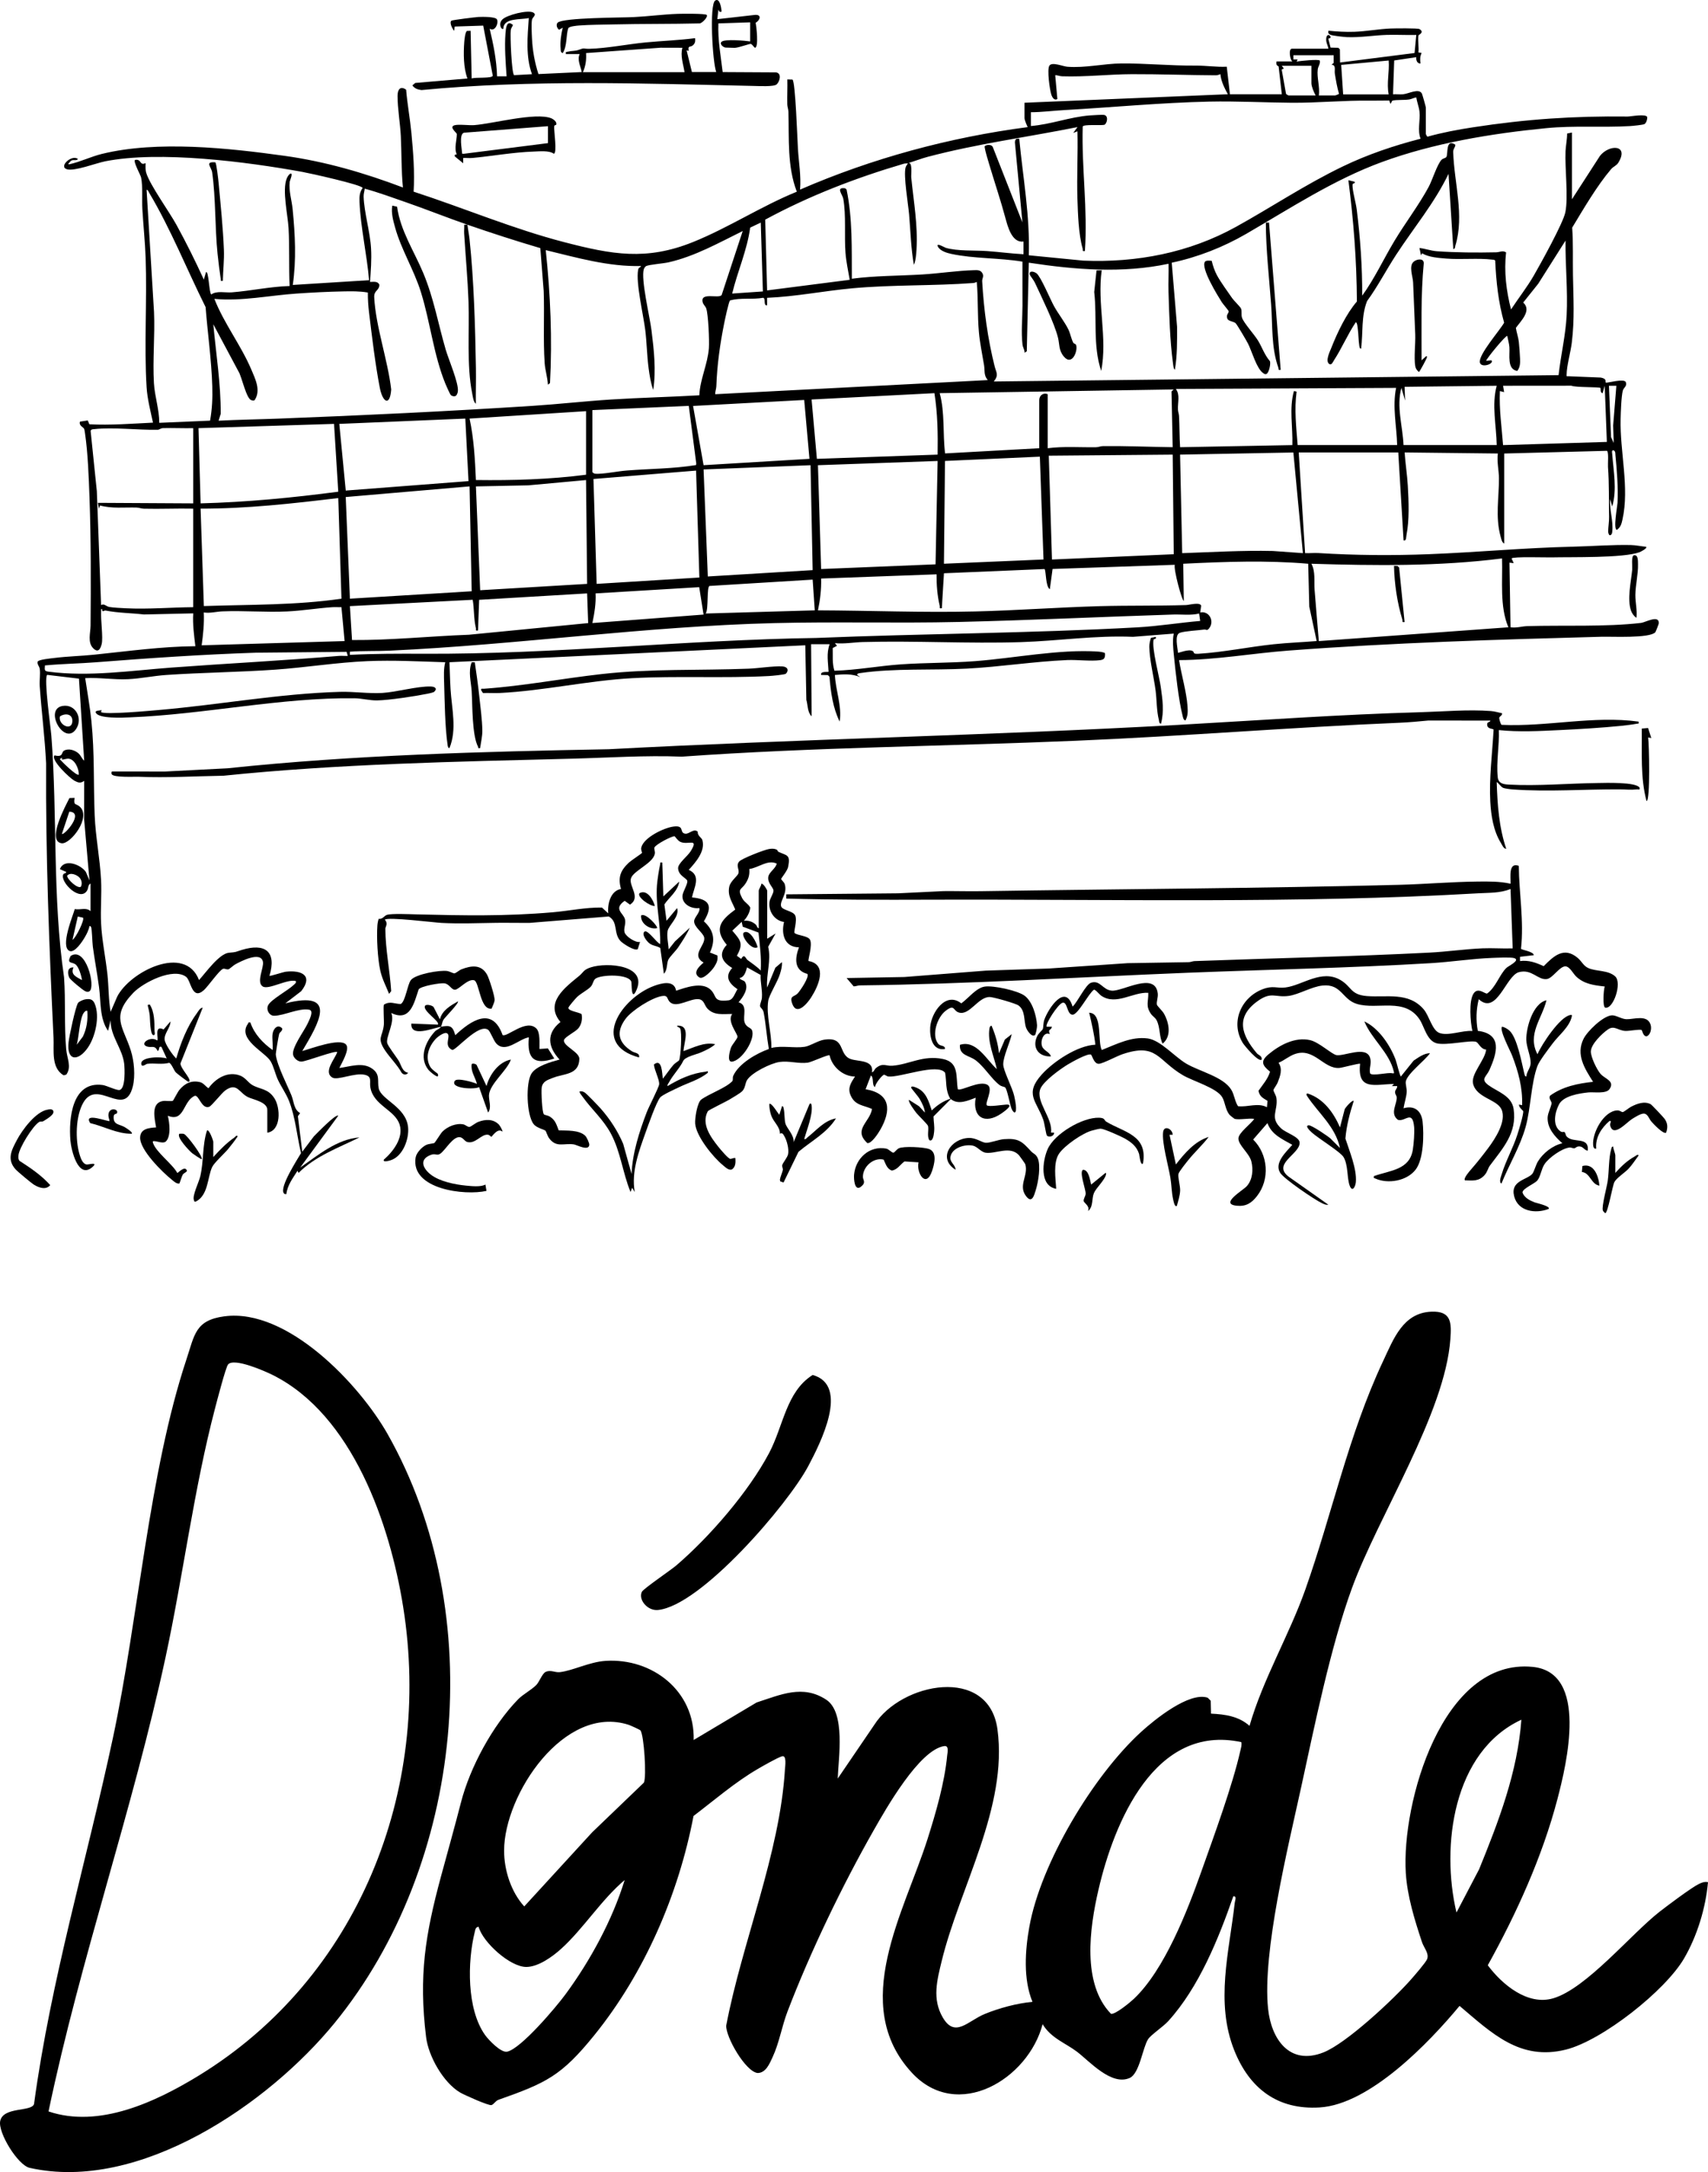 <?xml version="1.0" encoding="UTF-8"?><svg id="Layer_2" xmlns="http://www.w3.org/2000/svg" viewBox="0 0 879.27 1117.77"><g id="Layer_1-2"><path d="M879.27,968.54c-1.19,13.35-5.58,27.76-12.35,39.34-9.68,16.57-42.05,42.13-60.74,46.84-23.71,5.96-38.26-8.49-54.81-22.47-15.74,18.99-46.23,50.7-72.05,52.26-21.66,1.31-36.07-9.78-43.89-29.3-9.94-24.81-2.62-50.82.21-76.02.13-1.15,1.21-3.57-.74-3.34-7.63,21.89-17.71,46.86-33.46,64.2-2.72,3-9,7.1-10.45,9.4-2.76,4.39-4.37,17.59-9.38,19.86-9.46,4.28-20.79-8.64-27.2-13.49-5.94-4.5-13.29-6.9-17.68-14.16-7.35,28.2-43.78,50.4-67.3,24.99-32.48-35.09-3.73-83.07,8.06-120.27,4.31-13.6,8.78-28.92,10.13-43.14.12-1.25,1.09-5.08-1.54-4.69-12.8,1.88-29.97,32.2-36.22,43.18-16.24,28.53-32.73,62.76-44.46,93.41-2.94,7.69-4.22,16.11-7.73,23.61-1.53,3.27-3.41,7.97-7.63,8.04-6.22-.64-16.53-18.61-16.18-24.46,8.09-42.54,27.65-88.58,30.22-131.76.1-1.65,1.03-7.52-1.52-6.76-2.38.71-9.74,4.93-12.36,6.45-11.66,6.76-22.46,16.11-33.18,24.26-7.69,40.33-25.25,80.91-51.12,112.86-16.95,20.93-24.69,24.5-49.31,33.2-1.5.53-2.41,2.39-3.61,2.71-1.44.39-14.04-5.24-16.13-6.48-8.65-5.13-16.28-18.63-17.49-28.47-3.88-31.49-.46-52.75,7.72-82.93,3.46-12.78,6.91-24.97,10.22-37.83,4.67-18.17,16.33-39.67,29.42-53.1,2.51-2.57,6.74-4.74,9.35-7.36,1.59-1.6,3.04-5.87,4.79-6.72,2.6-1.27,4.78.4,7.36.1,6.8-.8,15.17-5.25,23.46-5.8,24.06-1.58,46.08,15.47,45.42,40.71l32.39-19.3c12.47-4.03,23.76-9.36,35.86-1.43,10.05,6.6,6.27,30.05,5.91,40.58l18.82-27.64c13.83-21.8,58.94-30.67,63.41,2.33,5.41,39.92-19.51,81.51-28.68,119.1-2.42,9.94-5.03,19.69.53,29.17,6.33,10.8,12.9,1.75,21.6-1.81,7.46-3.05,16.58-5.51,24.57-6.25-4.83-11.67-3.8-26.46-1.6-38.67,5.91-32.87,32.92-77.76,57.5-100.21,6.93-6.33,24.72-20.78,34.29-17.63l1.57,1.56.15,6.64c7.35.37,14.13,1.3,19.83,6.27,6.94-24.07,20.42-46.71,28.69-70.02,13.8-38.92,22.21-79.71,40.07-117.65,5.41-11.5,10.26-24.81,24.78-25.45,10.46-.46,10.45,5.74,9.85,14.12-2.72,38.04-37.09,91.09-50.61,128-11.07,30.2-19.36,71.28-26.33,103.19-6.56,30.04-19.94,84.24-16.9,113.4,1.62,15.54,10.97,29.39,28.49,22.48,11.89-4.69,36.17-27.43,45.03-37.48,1.7-1.93,7.71-8.82,8.35-10.53,1.13-2.99-1.66-5.81-2.65-8.78-3.76-11.33-7.57-23.55-8.32-35.55-2.24-35.82,18.62-110.71,65.32-106.06,28.87,2.87,17.5,49.9,12.7,68.17-7.74,29.47-21.07,58.85-35.82,85.38,7.37,9.88,20.51,20.93,33.74,16.99,17.1-5.09,39.98-33.03,54.69-44.53,3.85-3.01,16.55-12.53,20.2-14.27,1.65-.79,2.86-1.3,4.77-.96ZM783.19,884.98c-35.2,16.33-41.49,65.11-33.4,99.22l11.66-22.27c10.06-24.68,19.79-50.03,21.74-76.95ZM329.7,890.44c-.2-.27-5.17-2.54-6.06-2.83-33.12-10.74-64.09,35.77-64.13,64.74-.01,10.02,3.55,21.22,10.37,28.71l34.96-38.13,26.64-25.58c1.43-3.16.08-24.32-1.79-26.9ZM639.02,896.51c-44.53-9.6-65.53,41.33-73.59,76.2-4.5,19.46-8.53,48.1,6.49,63.61,2.11.53,9.93-5.93,11.8-7.71,15.76-14.9,27.5-45.15,34.73-65.53,6.33-17.84,16.16-44.54,20.13-62.39.31-1.38.77-2.74.43-4.17ZM246.37,991.52c-1.58.2-1.67,1.48-1.97,2.71-3.8,15.33-4.18,39.65,5.3,52.99,1.81,2.54,8.19,9.28,11.4,8.58,7.14-1.56,25.21-22.97,30-29.49,12.76-17.32,24.16-38.28,30.47-58.82-12.01,10.1-21.41,25.27-32.86,35.54-4.42,3.97-11.65,9.17-17.78,9.18-8.31.02-22.36-12.63-24.56-20.7Z"/><path d="M115.59,677.39c32.38-4.27,69.49,35.03,83.98,60.65,52.23,92.33,39.38,221.35-27.36,303.06-34.1,41.75-100.57,87.19-156.93,74.5-6.13-1.38-16.38-18.15-15.18-24.08,1.53-7.54,16.09-4.63,17.42-8.76,8.64-63.74,27.13-125.47,40.56-188.19,13.2-61.69,18.58-136.84,37.9-195.03,4.23-12.73,4.53-20.17,19.61-22.16ZM24.98,1086.56c26.01,8.8,55.12-4.87,77.2-18.36,82.31-50.31,120.37-146.63,105.41-241.03-6.77-42.67-26.08-99.14-67.32-119.64-3.94-1.96-19.84-8.98-22.87-5.36-1.2,1.44-5.78,19.08-6.69,22.55-10.89,41.5-16.39,85.91-25.47,128.07-16.96,78.77-43.78,154.87-60.25,233.77Z"/><path d="M418.34,707.57c19.27,5.3,3.89,35.31-2.23,46.86-10.39,19.61-55.22,71.94-77.43,74.09-5.25.51-10.15-5.19-8.28-9.31.73-1.61,14.86-11.15,17.77-13.64,17.15-14.71,37.13-37.78,47.73-57.76,7.46-14.07,8.78-31.59,22.43-40.23Z"/><path d="M467.41,84.02c-.53.15-1.39.02-2.18.25-24.65,7.25-48.72,16.53-71.3,28.76l.97,36.42,42.52-5.46c-.76-4.59-1.82-9.25-2.17-13.91-.66-8.65.38-19.36-1.13-27.77-.4-2.23-4.09-6.11.98-5.4l.7.59c3.15,15.03,2.62,30.6,2.72,45.94,12.03-1.59,24.15-1.46,36.25-2.19,8.86-.54,17.83-1.97,26.7-2.21,1.61-.04,3.16-.15,4.13,1.36,1.18,1.84-.07,2.73.02,4.34.85,14.74,2.83,29.47,6.41,43.76.77,3.09,2.32,4.5-.46,7.81l290.78-3.26c1.13-10.25,3.63-20.45,4.15-30.79.65-12.8-.73-25.67-.57-38.46l-14.05,22.2-7.74,9.69c4.53,4.08-1.22,9.51-3.78,13.04.35,2.34,1.28,4.88,1.52,7.2.27,2.53.53,6.09.63,8.63.09,2.3.06,4.48-1.45,6.34-5.37-.9-3.72-8.24-4.03-12.3-.14-1.84-.77-3.9-1.09-5.73-.68-.5-10.49,11.35-10.89,12.81l2.72-.27c1.64,1.77-5.12,4.14-5.91,1.24-1.07-3.91,10.39-16.76,12.46-20.6-2.97-10.41-4.11-21.12-4.6-31.92-.39-.56-1.06-.47-1.64-.54-6.97-.85-16.13.08-23.46-.52-4.08-.34-9.02-.64-12.55-2.72l-.53,1.09-.82-3.81c3.03.31,5.9,1.44,8.97,1.66,9.74.7,20.75.76,30.57.55,1.77-.04,3.33-1.11,5.08.05-1.15,9.85.08,19.82,2.53,29.36,3.87-5.91,8.3-11.48,11.82-17.62s14.98-26.75,16.14-32.38c1.59-7.73-.3-22.72.1-31.52.13-2.83.83-6.04.81-9.01l2.48-.51v34.35s14.44-22.36,14.44-22.36c4.84-6.07,15.12-5.8,9.47,3.48-.97,1.59-2.62,2.03-3.74,3.35-7.36,8.68-14.14,20.35-20.04,30.11.57,8.14.26,16.28.4,24.43.2,12.13.89,22.51-.6,34.79-.61,5-2.62,11.74-2.67,16.43,0,.86-.13.93.82.83l16.78.68c3.37.64,2.1,2.05,2.6,2.59.36.39,9.56-2.33,10.29-.2.77,2.06-1.13,2.72-1.55,4.31-.81,3.03-1.05,11.17-1.14,14.67-.4,16.76,4.61,35.3.96,51.67-.5,2.23-.89,3.9-2.85,5.32-2.07.01.22-12.22.3-13.87.36-8.19-.29-16.45-1.08-24.59-.09-.95.12-1.79-.85-2.42-1.29-.27-.86,1.11-.8,1.89.66,8.96,2.56,18.21-.01,26.99l-1.08-3.81c-.39,5.51,1.71,11.15,1.11,16.65-.09.81-.09,1.38-.85,1.88-.96.47-1.26-1.41-1.26-1.89.04-2.42.52-4.98.47-7.67-.17-9,.1-16.33-.56-25.61-.12-1.68.46-7.52-.52-8.21l-52.91,1.39v46.34c-1.24-.59-1.57-2.62-1.9-3.82-2.71-9.92-.76-19.78-.8-29.74-.01-4.01-1.14-8.58-.57-12.79l-47.98-.54c.37,5.71,1.31,11.47,1.63,17.18.46,8.17.86,17.44-.71,25.46-.19.98.01,3.06-1.47,2.61l-2.73-45.25h-51.24l3.27,51.8c2.26.12,4.58-.17,6.84-.03,19.05,1.18,38.15,1.32,57.22.57,24.57-.96,48.96-3.28,73.56-3.84,9.62-.22,20.77-1.08,30.1-.86,2.53.06,5.28.67,7.81.89.89.78-2.97,2.66-3.44,2.83-8.41,3.05-34.97,2.39-45.33,2.64-2.83.07-19.66-.49-20.46.53l1.09,2.44-2.18-.27.54,33.25c2.84.5,5.78-.48,8.43-.57,18.87-.58,40.34.49,58.83-1.67,2.12-.25,9.37-4.41,9.06.28-.02.36-1.59,4.35-1.78,4.55-2.97,3.18-22.39,2.16-27.41,2.29-53.8,1.45-107.56,3.05-161.33,7.12-18.82,1.42-37.51,4.83-56.43,4.91,1.18,7.57,3.82,16.15,4.35,23.72.19,2.68.25,5-1.09,7.35-1.11-.33-1.23-1.67-1.48-2.61-1.97-7.56-3.66-22.82-4.45-30.99-.36-3.73-.77-7.44-.07-11.11l-20.96,1.66c-19.32-.83-38.53,2.12-57.78,2.73-27.04.85-54.23-.79-81.27-.05-4.66.13-9.61,1.06-14.42.58l1.08,1.36-2.21,1.15c.13,3.92-.35,7.91.89,11.68,11.47-.32,22.86-2.5,34.31-3.29,12.68-.87,25.46-.68,38.15-1.65,19.99-1.52,43.46-6.25,63.26-4.92.65.04,3.41.35,3.56.89.11,2.18-.21,3.23-2.46,3.52-4.96.65-11.69-.27-16.95-.05-17.22.74-34.47,3.5-51.74,4.41-18.01.95-37.13-.3-54.95,2.3-.48.07-1.64.24-1.49.95l1.63,1.1c-4.48-1.78-8.4-1.5-13.08-1.09.37,8.04,3.7,15.9,2.46,24-3.54-7.13-4.59-15.23-5.25-23.1l-.82-.82-3.46-.08c-.6-2.1,3.52-1.36,3.81-1.64-.2-4.92-1.2-9.34.55-14.17h-9.54l.27,37.07c-2.16-1.91-1.94-5.81-2.71-8.46l-.55-28.07-183.17,8.72c.19,4.61.27,9.29.55,13.9.62,10,3.38,20.75-.56,30.26-.7.15-.88-1.02-.95-1.49-1.36-9.25-1.51-22.39-1.79-32.01-.1-3.42-.3-7.44.57-10.65-13.27-.42-26.79-1.14-40.09-.57-15.65.66-31.76,3.28-47.41,4.38-18.67,1.31-37.46,1.47-56.14,2.74-6.53.44-13.12,1.86-19.64,2.17-7.38.36-14.69-.94-22.07-.54,1.09,7.34,2.45,14.75,3.2,22.14,1.68,16.54,1.02,32.07,1.68,48.48.45,11.11,2.71,22.18,3.29,33.24.39,7.41-.35,14.93.01,22.34.43,8.78,2.31,17.47,3.26,26.18.7,6.42.51,12.97,1.65,19.35l3.37-7.8c6.48-12.85,34.93-27.3,42.14-8.56,3.34-3.63,10.37-13.63,15.39-14.06,4.15-.35,2.99-.34,6.7-1.47,11.82-3.59,18,.72,14.16,13.34.39.3,7.07-1.96,8.51-2.12,8.05-.88,14.16,1.98,7.84,10.03l-8.17,6.27c27.64-6.98,17.04,10.45,8.72,24.53,4.31-1.16,19.38-6.93,22.54-3.32,2.08,2.38-2.28,9.58-3.46,12.04,5.5-.67,11.84-3.17,16.86.32,4.36,3.02,2.58,6.34,3.42,10.21,1.27,5.8,13.96,9.47,15.09,19.8.67,6.15-2.63,15.13-8.9,17.14-.5.16-4.24,1.34-3.56-.29,4.8-4.19,10.2-11.24,8.14-17.97-2.37-7.73-13.47-9.82-15.09-19.25-.52-3,1.08-5.51-2.83-6.44-5.18-1.23-14.05,3.02-16.7,1.43-4.87-2.92,1.37-9.64,2.49-13.12-1.01-.95-15.71,4.72-18.34,4.88-1.81.11-3.77-1.51-4.32-3.22-1.14-3.57,5.62-12.48,7.33-16.18.84-1.8,3.57-6.79.88-7.29-5.27-.99-13.03,3.12-18.1,3.11-2.55,0-4.26-3.3-2.92-5.6,1.74-2.98,10.19-7.47,13.12-10.32.59-.57,1.28-.95,1.08-1.91-4.14-1.37-14.09,4.67-17.08,2.76-3.47-2.21.69-9.62.09-12.72-1.09-5.58-11.38-.24-14.24,1.34-.99.55-2.96,2.41-3.5,2.54-1.04.26-1.96-.58-2.86-.22-1.89.75-7.66,9.04-9.8,10.95-6.19,5.51-6.57-4.91-9.15-6.85-6.62-4.98-22.09,2.93-27.14,8.18-11.83,12.29-5.32,17.23-1.33,29.71,1.73,5.43,2.41,12.99,1.04,18.52-4.18,16.82-18.12-4.44-25.48,8.32-4,6.93-4.2,19.24-1.91,26.77.57,1.87,1.61,4.89,3.7,5.07,1,.09,6.33-1.55,2.66,1.51-7.21,5.99-10.7-9.03-11.09-13.84-.93-11.4.83-30.68,16.57-28.57,2.1.28,7.18,2.85,8.71,2.56,3.19-.61,2.68-11.19,2.38-13.65-.98-7.83-7.15-14.15-6.95-22.22l-1.35,5.45c-4.47-6.56-3.61-15.08-4.64-22.62-.95-6.95-2.25-13.87-3.19-20.8-.28-2.03-.41-9.04-.89-10.02-.11-.22-.65-.67-.82-.54-.4,2.15-1.41,4.09-2.5,5.95-1.19,2.04-5.21,8.18-7.86,6.87-4.74-2.34,1.66-17.62,2.78-21.51,2.86.58,5.78-1.05,8.12,1.05v-14.18c-1.36.55-1.05,2.29-1.71,3.47-3.47,6.17-13.83-3.97-12.4-8.04.34-.97,1.67-.5,1.57-1.42l-3.23-1.42c2.07-5.64,10.61-2.52,13.34,1.39l1.88,4.38-2.74-31.32.02-19.92c-1.89,1.42-3.17.94-5.09-.09-2.21-1.2-12.4-10.71-10.17-13,4.7,1.13,3.33-1.58,4.91-2.45,2.3-1.27,5.46-.27,7.35,1.36,1.38,1.19,1.73,2.79,3,3.81l-2.69-42.21-16.38-1.95c-1.78,1.92,1.83,26.92,2.17,31.35,3.19,41.36.49,83.09,6.54,124.31.85,12.31.02,24.78,1.1,37.06.4,4.56,2.91,9.05.05,13.01l-1.37.36c-6.58-3.9-4.89-12.91-5.2-19.39-2.26-46.94-4.07-94.08-3.82-141.21-.65-13.29-2.37-26.53-3.29-39.78-.19-2.76.39-6.19.02-8.75-.21-1.45-1.39-2.23-1.09-3.73.38-1.12,6.9-1.7,8.49-1.9,6.83-.87,13.79-1,20.64-1.71,17.31-1.78,34.62-4.22,52.06-4.36-.66-5.63-1.44-11.21-1.09-16.9l-25.37.57c-6.7-.78-13.06-.73-19.7-2.01-.87-.17-2.05,1.21-1.82-.73-.78-.14-.5.2-.54.8-.29,4.48,1.13,13.92.29,17.2-.71,2.76-1.92,4.55-4.35,2.13-3.02-3.01-1.4-7.88-1.37-11.67.18-21.75.24-44.32-.55-66.02-.37-10.12-.81-22.71-2.27-32.63-.1-.67-.28-2.15-.5-2.63-.42-.88-2.79-1.58-2.14-3.68l4.02-.61.83,1.98c10.86.56,21.9-.32,32.75-.85-1.26-5.9-2.92-12.19-3.29-18.24-1.33-21.52.29-44.71-.5-66.56-.3-8.31-1.19-16.72-1.68-25.03-.29-4.84.3-11.61-.64-16.26-.29-1.44-4.15-8.13-3.15-9.11,3.51-.64,2.22,3.16,5.45,1.64-.02,1.87-.18,3.46.42,5.3,2.06,6.29,11.73,19.66,15.48,26.49,5.04,9.19,9.73,18.63,14.09,28.17l1.09-3.81c1.44-1.07,1.56,10.64,2.73,11.45,2.86-2.04,7.11-.81,10.62-1.09,9.9-.79,19.79-2.97,29.72-3.26-.46-9.82,0-19.92-.55-29.71-.39-6.95-3.35-19.56-.97-25.52.41-1.03.9-1.88,1.8-2.56,1.79-.73-.18,3.57-.24,4.13-.52,4.88,1.05,9.42,1.52,14.2,1.27,12.94,1.94,26,.07,38.91l39.26-2.45c-1.06-12.98-4.41-27.49-4.91-40.35-.1-2.59,0-4.92,1.61-7.09-.12-1.62-27.63-7.67-30.96-8.27-28.57-5.21-73.56-11.03-101.6-5.46-4.67.93-15.8,5.24-19.67,4.09-4.43-1.32,2.37-7.71,5.61-5.33-.27,1.06-2.09.29-3.26.82-.59.27-1.09,1.2-1.64,1.63-.09.42.49.32.8.25,5.37-1.2,10.99-3.92,16.53-5.28,28.46-6.96,65.04-3.04,94.07,1.01,20.95,2.92,41.15,8.81,60.86,16.28-.87-8.72-.66-17.64-1.09-26.43-.32-6.62-1.69-14.22-1.68-20.72,0-3.14,1.34-5.36,4.42-3.17.61,7.44,2,14.82,2.71,22.25.94,9.9,1.75,20.35,1.14,30.22,26.02,8.46,51.22,19.18,77.79,26.05,24.3,6.29,41.97,9.58,66.06-.13,18.31-7.38,35.16-18.48,53.42-25.9-5.02-13.08-3.93-27.35-4.32-41.17-.04-1.29-.56-2.48-.59-3.77-.11-4.27.13-8.57.02-12.84l2.65.08c1.53.94,2.54,31.3,2.81,35.63.42,6.99,1.69,13.93,1.09,21,37.17-16.15,76.96-26.89,117.19-32.17-.5-1.02-1.64-3.68-1.64-4.63v-7.91l104.66-4.37c-1.71-3.27-3.48-6.59-3.82-10.36-.8.36-1.53.61-2.44.61-14.33-.07-28.69-.63-43.09-.58-11.93.04-23.95,1.5-35.98,1.09-1.23-.04-2.3-.56-3.52-.57l1.1,12.26c-1.61,1-2.68-.92-3.13-2.32-.81-2.48-2.26-12.92-.97-14.85,1.38-2.06,6.85.38,9.25.57,9.13.73,18.79-1.63,27.81-1.7,12.46-.09,25.29,1.21,38.14,1.11,5.41-.04,10.71.82,16.11.57l1.63,14.18h26.71l-1.65-14.34c-1.27-.66-1.22-1.08-1.08-2.56h8.18c-1.27-.7-2.11-6.54-.27-6.54h18.81c-.3-1.81-1.31-3.2-1.13-5.19.29-3.36,2.85-1.34,2.12-.34l-1.03.37,1.15,4.59,3.99.1.82.82.08,6.74,38.35-4.88.89-9.29c-4.99.13-10.02-.17-15.01-.03-6.79.2-13.87,1.43-20.71,1.14-1.53-.07-7.57-.7-8.58-1.24-1.1-.59-1.05-.86-.94-2.06,4.44.45,8.9.72,13.38.56,6-.21,12.49-1.43,18.49-1.68,2.11-.09,14.12-.25,15.02.29,2.7,1.63-.3,2.9-.43,3.11-.69,1.12.29,7.05-.16,8.86l1.67.3c-.87,2.03-.84,3.26-.55,5.45-1.83.07-2.36-1.84-2.18-3.27l-11.38,1.7-.6,17.39c1.71-.09,3.46.15,5.17,0,2.93-.27,8.1-3.25,9.68-.39.22.39,2.05,6.84,2.05,7.22v13.63c0,.08.57,1.34.87,1.36,7.69-2.14,15.57-3.62,23.47-4.83,27.45-4.21,51.78-5.85,79.51-5.53,1.45.02,9.73-1.59,10.13.34.05,1.11-.45,2.86-1.37,3.51-.64.46-6.31,1-7.65,1.07-14.36.82-28.45-.36-43.08,1.07-28.29,2.77-57.82,7.66-84.51,17.43-24.84,9.1-47.18,23.83-69.87,36.97-11.83,6.85-24.91,11.99-38.32,14.83l2.75,32.96c.03,7.4.11,14.8-1.12,22.1-.75-.32-.9-2.78-1.02-3.61-1.54-11.32-1.92-24.95-2.27-36.44-.15-4.81.16-9.66.02-14.47-23.75,5.05-48.15,3.08-71.95-.55l-1.03,45.59-1.14.76c.08-1.47-.88-2.73-1.05-4.13-.78-6.61-.03-13.54-.02-20.11.01-7.55-.06-15.11-.02-22.65-11.84-1.98-24.99-1.48-36.64-3.98-2.25-.48-6-1.6-6.97-3.93-.84-2.01,3.6.65,4.11.8,6.08,1.79,14.81,1.22,21.23,1.67s12.54,1.31,18.81,1.63v-6.55c-5.94.88-8.13-7.72-9.34-12.19-2.41-8.94-5.07-16.76-7.71-25.55-.48-1.58-3.35-10.74-2.9-11.35,1.16-.86,3.28-.92,4.09.35l15.3,38.93-3.86-41.17c.09-1.61.58-2.12,2.23-1.9,1.91,19.96,5.57,39.83,4.91,59.97l28.05,2.75c27.48,1.15,54.54-4.06,78.61-17.38,18.51-10.24,35.6-21.74,55.03-31.1,12.75-6.15,26.29-10.71,40-14.25-1.68-4.38-.1-9.17-.55-13.89-.23-2.37-1.31-4.96-1.64-7.37-1.26.14-2.33.84-3.59,1.04-2.4.39-6.69.13-8.56.58-.6.15-.64,1.3-1.2,1.65l-.57-1.67c-3.27,0-6.54.11-9.81.06-13.33-.19-26.82,1.18-40.34,1.09s-28.34-.89-42.52-.59c-24.84.53-49.83,2.96-74.68,4.36-5.7.32-11.43,1.08-17.15,1.11v7.09c10.21-.81,20.08-4.66,30.26-5.45,1.25-.1,6.67-.42,7.42-.27,2.59.55,1.39,4.67.13,5.09-1.37.46-10.9-.41-11.13.94-.6,21.38,2.64,42.65,1.12,64.02-1.57.26-.9-.35-1.16-1.26-2.12-7.41-2.43-17.95-2.68-25.7-.37-11.52.32-23.12.02-34.64l-2.18.81,2.19-2.99c-25.8,5.17-51.59,8.57-77.09,15.3-3.42.9-6.91,2.3-10.13,3.23,2.45-.92,1.5,5.87,1.64,7.35,1.23,12.56,3.44,24.24,2.71,37.07-.13,2.27-.4,6-1.36,7.91-1.52-8.55-1.71-17.25-2.45-25.89-.46-5.3-2.98-20.06-1.81-24.18.24-.86.86-1.51,1.27-2.27ZM686.55,28.41h-20.71v2.18s2.18,0,2.18,0l-.55,1.08c1.79-.29,11.34-1.34,11.95-.49.35,1.71-.85,2.9-1.06,4.56-.53,4.2,1.21,9.02.56,13.38h8.45c.11,0,1.92-.67,1.94-.85-.99-3.4-1.59-6.9-2.15-10.4-.29-1.84.79-4.38-1.7-4.58l1.1-.89v-4.01ZM714.89,31.14l-24.45,2.26,1.01,15.19h23.44c-1.16-5.84.46-11.55,0-17.45ZM675.1,33.86h-15.26l1.09,1.37-1.12.57,2.21,12.39c.08.38,1.22.94,1.37.94h13.9c-.85-1.52-2.18-4.61-2.18-6.27v-9ZM240.64,115.64c-10.57-3.66-21.81-8.16-32.16-11.73-6.86-2.37-13.7-4.92-20.72-6.81-.14,1.41-.61,2.58-.57,4.06.24,8.06,3.35,18.1,3.83,26.75.32,5.73-.11,11.48-.54,17.17,1.82.01,3.96-.53,4.84,1.47-.17,3.16-2.83,2.8-2.67,6.4.69,14.8,7.03,32.49,8.74,47.48-.68,9.07-4.44,6.42-5.84-.73-2.33-11.95-4.05-26.41-5.54-38.62-.42-3.48-.68-7.03-.64-10.53-4.2-.76-8.53-.67-12.8-.59-7.8.14-16.12.59-23.96,1.12-13.96.94-28.38,4.07-42.25,2.72,4.99,12.72,13.67,23.79,19,36.33,2.08,4.91,5.06,10.8,1.73,15.78-.57.41-1.11.17-1.7.01-2.61-.69-4.93-12.12-6.58-14.7l-13-24.34c1.41,15.33,3.9,30.63,3.81,46.07l-1.09,3.54c10.29-.53,20.55-.67,30.82-1.06,43.55-1.66,87.16-3.76,130.8-6.57,13.44-.87,26.9-2.41,40.35-3.26,15.15-.96,30.36-1.3,45.51-2.18.34-8.2,4.3-15.98,4.92-24.25.28-3.7-.28-17.4-1.38-20.47-.4-1.12-1.47-1.88-1.8-3.12-1.44-5.5,8.28-1.69,9.75-3.76l10.84-32.92c-12.35,6.07-24.57,13-38.15,16.09-2.72.62-9.93,1.16-11.56,1.93-.48.23-1.06,1.16-1.21,1.64-1.56,5.16,3.12,24.61,3.96,31.4,1.27,10.19,2.43,20.52.9,30.72-1.26-3.39-1.91-7.65-2.39-11.24-.85-6.46-.92-13.08-1.71-19.55-.94-7.66-4.93-24.35-3.68-30.98.31-1.67,1.17-.98,1.5-2.01-16.74.42-32.97-4.3-49.05-8.18,2.39,22.69,3.42,45.61,2.18,68.43l-1.09.81c-.16-3.74-1.41-7.42-1.66-11.16-.81-12-.05-25.02-.5-37.12l-1.73-21.99c-12.6-3.71-25.14-7.77-37.54-12.06.3,2.44.82,4.92,1.09,7.36,2.28,21.18,2.91,45.15,3.3,66.49.11,6.09-.12,12.2-.03,18.29-1.31-.92-1.58-3.83-1.91-5.44-2.9-14.25-1.33-32.38-1.88-47.19-.43-11.6-1.49-23.26-2.23-34.85-.1-1.54.1-3.12.02-4.66h1.63ZM108.14,216.47c1.07-5.97,1.33-11.62,1.14-17.71-.41-13.56-2.39-27.21-3.44-40.73-9.66-19.37-17.93-40.17-29.01-58.76-.35-.59-.55-1.5-1.37-1.62l3.83,62.95c.52,12-.76,24.65-.05,36.57.41,6.87,2.75,13.56,2.75,20.42l26.14-1.12ZM391.63,114.55l-5.44,2.59c-1.59,11.71-6.53,22.53-9.27,33.93l15.81-1.09-1.09-35.43ZM508.51,195.61c-2.16-2.46-1.48-4.97-1.92-7.66-.91-5.61-2.14-11.3-2.65-16.97-.78-8.59-.35-17.3-1.1-25.89-.64.26-1.16.51-1.89.56-20.64,1.53-41.54.82-62.16,2.71-14.64,1.34-29.17,4.29-43.89,4.9v3.82c-2.06.5-.56-3.49-1.99-3.84-5.66,1.03-11.55-.18-17.09,1.38-.66.5-2.67,10.05-3,11.72-2.17,10.74-3.67,21.56-4.05,32.47-.05,1.39-.66,2.67-.57,4.06l140.31-7.27ZM770.49,198.52l-47.42.54.27,7.09-1.9-6.54c-2.67,9.58.66,19.69,1.09,29.43h47.97c-.17-10.02-2.69-20.74,0-30.52ZM823.89,199.63c-.52-.54-13.01-.21-14.94-1.14l-35.18.03.54,3.27-2.17-.54c-.43,9.33.92,18.54,1.63,27.81l53.43-1.64-1.1-28.9-1.09,3.81c-1.39-.13-.88-2.47-1.11-2.7ZM832.09,198.52h-3.81s1.08,26.45,1.08,26.45l1.38,2.98-.3-9.01,1.66-20.43ZM718.71,199.61l-113.38.55c2.27,3.11.89,6.83,1.07,10.65.05,1.16.51,2.2.56,3.25.28,5.34.21,10.75.55,16.08l57.79-1.09c.3-9.26-1.72-18.85.81-27.82l1.37.31c-1.25,9.13-.17,18.36.54,27.49h51.23c-.25-9.83-2.54-19.7-.54-29.43ZM535,230.68v-24.81c0-2.36,2.09-3.98,4.35-2.99v27.79c8.18-1.08,16.57-.39,24.84-.52,1.29-.02,2.48-.58,3.77-.59,11.94-.11,23.82.41,35.73.57l-.6-28.67,1.14-1.05-120.48,1.91c2.76,10.12,1.5,20.77,2.78,31.01l48.46-2.67ZM481.03,202.33l-63.23,3.26,2.73,30.54,62.15-2.18c.16-10.58.03-21.16-1.64-31.62ZM416.71,236.13l-2.71-30.3-57.21,3.08,5.41,30.48,54.51-3.27ZM304.96,211.05v31.89c.79,1.1,2.28.9,3.56.85,4.54-.2,9.58-1.3,14.16-1.66,11.86-.93,23.94-.89,35.64-2.8l.12-.75-3.86-29.72-49.61,2.18ZM301.7,211.59l-59.97,3.82c2.25,10.36,2.78,21.04,3.27,31.62,18.94.25,37.94-.3,56.7-2.73v-32.71ZM239.55,215.41l-64.88,2.73,3.32,34.31,63.19-4.86-1.64-32.17ZM171.96,218.14l-69.78,2.19,1.09,38.71c23.75-.62,47.36-2.91,70.87-6l-2.18-34.9ZM99.45,312.46v-50.7c-8.44-.18-16.93.23-25.37.02-1.29-.03-2.48-.55-3.77-.59-6.29-.19-12.69.63-18.82-1.07l-.54,1.64-.56-2.99,49.07.27v-38.71c-5.17.1-10.38-.15-15.55-.02-1.12.03-1.98.84-2.69.85-10.23.2-22.8-1.4-32.75-.32-.75.08-1.48.01-1.82.89l3.2,31.04,2.19,58.61c1.57-.95,2.54.65,4.21.96,1.99.37,6.33.58,8.57.69,11.54.56,23.15-.47,34.64-.57ZM665.83,232.86l-58.33,1.09,1.09,50.71c15.56-.53,31.03-1.48,46.63-1.12l15.51,1.11-4.91-51.79ZM603.69,233.95l-63.78.55,1.64,53.44,62.69-2.73-.54-51.25ZM537.19,287.92l-1.88-52.92-48.83,2.21-.55,52.89,51.25-2.18ZM482.67,237.22l-61.6,2.18,1.64,53.43,58.91-2.42,1.06-53.19ZM417.26,239.4l-55.06,2.19,2.18,55.07,53.97-3.27-1.09-53.98ZM358.34,242.17l-52.83,4.32,1.64,53.98,52.88-3.27-1.69-55.03ZM301.69,247.04l-29.71,2.72-26.98.55,2.18,53.43,55.06-3.27-.55-53.43ZM241.73,250.3l-63.75,5.48,2.15,52.31,62.69-3.82-1.09-53.98ZM174.14,256.3c-23.53,2.83-47.15,5.49-70.87,5.45l1.67,50.13c23.67-.79,47.34-.37,70.84-3.79l-1.64-51.79ZM773.22,287.38c-32.48,4.13-65.46,3.73-98.12,2.73,2.18,4.03,1.31,8.94,1.64,13.35.67,8.81,1.47,17.65,2.18,26.45l97.58-7.1c-4.57-10.93-2.88-23.77-3.27-35.43ZM673.46,290.11c-21.43-1.85-42.91-1.05-64.33,0l.28,19.09c-.99.02-5.36-16.41-4.63-18.55l-62.92,2.15-1.41,10.39c-2.24-1.18-1.88-9.46-2.73-10.36l-51.78,2.18-1.09,17.99c-1.64.26-.88-.39-1.1-1.32-1.24-5.09-1.66-10.88-1.62-16.13l-59.42,2.18c.16,5.48-.51,10.99-1.63,16.36,26.93.1,53.98,1.22,80.97.57,21.36-.51,42.89-2.14,64.32-2.73,14.65-.4,29.47-.1,44.15-.55,1.64-.05,7.22-1.67,7.84.33l-.51,3.46c4.71-.92,7.47,4.56,4.6,8.17-1.22,1.53-1.37.46-2.61.64-3.16.45-10,.77-12.49,1.68-2.85,1.04-1.09,7.7-.94,10.23.27.28,5.58-2.13,7.64-.8.99.64-.35,1.54,2.96,1.34,12.55-.75,26.06-3.57,38.73-4.9,7.32-.77,14.74-1.04,22.07-1.64l-3.81-17.72-.55-22.07ZM418.35,298.28l-53.06,3.25c-1.59.37-.43,12.03-2,14.19l56.15-1.63-1.09-15.81ZM359.96,302.16l-53.36,3.21c.27,5.15-.61,10.24-1.64,15.26l57.23-4.36-2.24-14.11ZM302.24,305.37l-55.58,3.3-.58,15.78c-1.65.27-.87-.41-1.1-1.32-1.13-4.49-.84-9.85-1.63-14.48l-63.22,3.27,1.09,17.45c20.12.14,40.1-1.99,60.23-2.73l61.34-5.99-.55-15.27ZM175.77,312.46c-1.53.05-3.09-.09-4.63,0-7.78.52-15.61,1.84-23.42,2.2-11.11.51-22.2-.5-33.3-.04-3.03.12-6.3,1.05-9.52.56.27,5.68-.31,11.29-1.09,16.9l73.59-2.18-1.63-17.45ZM617.31,315.73c-4.33,1.06-8.92.38-13.37.52-36.84,1.17-73.78,2.96-110.66,3.82-31.55.73-63.23-.2-94.81.59-66.52,1.67-131.69,11.13-197.88,14.18-6.79.31-13.68.03-20.47.53v1.63c12.58-.63,25.25-.63,37.91-.57,67.5.31,134.68-7.11,202.24-8.13,55.06-2.27,110.15-2.4,165.17-5.45,10.85-.6,21.6-2.38,32.41-3.3l-.55-3.81ZM178.42,335.44l-46.56.44c-27.43.9-54.89,2.78-82.3,4.92-8.79.69-17.66.8-26.44,1.64-.1,2.29-.49,2.9,1.95,3.22,20.86,2.72,42.51-.58,63.2-2.12,28.74-2.13,57.4-3.58,86.13-6,1.53-.13,3.1.07,4.63-.01l-.62-2.1ZM31.95,390.87l-.1-.98-1.07.81c.9,1.08,8.81,8.97,9.8,7.9.06-2.92-1.98-7.8-5.23-8.17-1.08-.12-3.18.64-3.4.44ZM40.95,451.65c-1.35-1.5-4.89-2.96-6.41-.95.21,2.01,5.46,6.77,7.07,5.64.83-1.48.45-3.45-.67-4.69ZM42.73,472.24l-2.69-.58-2.72,12c1.73-.95,6.36-10.35,5.41-11.41Z"/><path d="M781.87,445.57c.13,14.24,2.72,28.41,1.13,42.66.17.62,6.54,1.41,6.58,3.32l-7.09.83v2.18c4.54-.56,8.18.8,12.19,2.64,5.23-5.31,10.46-10.18,17.51-4.26,2.12,1.78,2.93,4.16,5.61,5.3,4.07,1.74,10.17.94,13.73,4.26s-.93,16.89-5.14,16.06c-1.48-.29-.89-9.26-.28-10.9-5.54-.63-10.53-1.21-14.74-5.16-1.46-1.37-3.37-5.33-5.65-5.21-2.95.16-6.43,6.1-9.36,6.53-4.67.69-7.71-5.32-14.42-3.54s-11.35,22.47-20.69,13.92c-1.33,5.4-1.5,10.79-.48,16.28,12.75,1.63,9.92,11.32,6.02,20.07-1.65,3.7-4.88,4.68-.49,7.93s11.88,5.31,12.9,12.18c1.85,12.41-5.6,20.25-12.21,29.16-1.04,1.4-1.23,3.22-2.74,4.89-2.99,3.3-5.95,2.81-10.1,2.71-.96-1,2.42-4.8,3.25-5.75,2.97-3.4,5.89-7.09,8.73-10.89,3.58-4.78,9.56-13.89,6.83-19.89-2.37-5.21-12.82-5.84-14.63-13.19-1.23-5,6.19-12.17,6.74-17.6-2.5.02-3.93-3.22-4.92-3.83-2.27-1.39-15.83,2.03-20.74.57s-6.19-8.55-8.56-12.15c-7.68-11.64-21.67-4.87-32.29-8.05-7.63-2.28-7.96-10.44-17.66-9.48-5.74.57-12.21,4.63-17.55,5.35-7.1.95-8.85-2.53-16.21,2.87-11.31,8.28-7.88,17.46-.11,26.66.84.99,2.75,1.26,2.47,3.23-1.6,1.56-8.85-7.15-9.71-8.54-6.55-10.64-.87-23.46,10.27-27.7,5.31-2.02,7.18-.33,11.67-.87,8.73-1.06,18.64-9.6,28.41-3.79,5.77,3.43,5.01,7.54,13.59,8.22,10.17.8,21.37-2.27,29.17,6.81,2.87,3.34,4.3,10.67,8.03,12.14,4.52,1.78,12.05-1.44,17.05-.98-1.04-4.49-1.93-15.44.61-19.29,2.32-3.53,6.02.48,7.02-.02,4.38-3.14,6.3-9.63,9.83-13.12,1.04-1.03,7.54-4,4-5.1-1.65-.51-9.08-.17-11.36-.08-10.52.41-21.11,2.09-31.63,2.71-41.59,2.48-83.21,3.26-124.82,4.92-56.25,2.24-112.68,5.85-169.01,6.51-1.09.01-2.07.53-3.15.5l-3.64-4.28,29.73-.53,41.96-3.29,32.18-1.07,40.84-2.77,31.12-.5c1.11.06,2.19-.52,3.25-.56,40.36-1.5,80.65-2.31,121.01-4.37,9.05-.46,18.18-1.81,27.24-2.2,5.16-.22,10.4.21,15.56.02l-1.1-30.53c-5.65,2.18-10.82,1.85-16.62,2.19-93.02,5.41-188.89,2.97-282.35,3.29-24.64.08-49.32.1-73.89-.57v-2.18s57.53-.53,57.53-.53l23.4-1.14c6.37-.06,12.75.14,19.12.04,71.79-1.11,143.66-1.44,215.32-3.27,13.36-.34,26.93-1.53,40.29-1.68,5.77-.07,11.55-.15,17.19,1.11.14-3.37-1.21-11.25,4.29-9.19Z"/><path d="M394.91,483.11l4.36-2.72-3.81,6.83c1.64,6.98-1.04,13.96-.55,20.97l4.24-10.2,3.38-2.88c.19,2.19-.44,4.24-1.07,6.29-1.18,3.83-5.51,10.61-5.98,13.65-1.17,7.46,1.84,16.61,1.6,24.23,5.44-1.34,11.87.22,17.14-.58,2.85-.43,6.78-3.14,9.98-3.65,11.34-1.8,7.13,7.67,13.77,9.96,4.03,1.39,11.96.33,10.91,6.81,1.07-.28,1.29-1.58,2.05-2.19,3.62-2.89,5.03-.94,8.42-1.19,8.78-.65,15.74-5.59,26.08-3.47,8.44,1.74,6.55,9.12,7.64,15.52,1.52,1.29,11.49-4.91,15.45-2.09,2.82,2.01-1.47,9.08-.55,10.35.74,1.02,8.34-.27,10.13-.33,4.3-.16-1.47,3.81-2.56,4.57-8.54,5.89-15.07,1.99-13.26-8.08-4.1,1.5-8.98,3.79-12.81.67l-8.91,8.96c.05,2.85.62,4.96.31,7.93-.15,1.49-.64,5.38-2.53,4.21-1.18-2.22-.13-5.1-.59-7.22-.19-.85-5.06-5.52-5.97-6.67-.79-1-4.5-5.92-3.83-6.8l5.16,3.29,3.01,3.25c-.17-2.41-1.47-4.82-2.63-6.91-.79-1.42-4.42-5.53-4.44-5.9-.07-1.32,2.6-.04,3.09.17,4.69,2.09,6.03,7.11,7.53,11.55,2.62-2.62,6-4.9,9.54-6-2.66-4.49-1.81-8.67-2.68-13.4-3.89-5.11-23.22,2.57-29.18,1.93-.86-.09-1.83-.94-2.22-.92-.92.07-4.84,4.88-4.63,6.39-1.85-.95-.45-4.9-2.17-5.99l-2.73,7.08c12.96,2.19,13.3,10.84,7.53,20.9-1.02,1.79-4.52,7.22-6.65,6.8-7.47-6.96,1.32-10.72,2.43-17.55-4.56-2.03-8.74-1.73-11.04-7.05-1.64-3.78.25-6.55,2.28-9.64-6.19-.03-11.83-5.04-13.09-10.91-.62-.57-9.3,3.51-11.21,3.77-4.82.64-9.59-1.04-14.53-.36-4.44.61-14.46,5.51-16.78,9.38-1.01,1.69-.77,3.8-2.35,5.55-1.04,1.15-5.13,3.47-6.73,4.45s-10.77,5.41-11.07,5.96c-3.57,6.56,1.52,13.41,5.47,18.39.95,1.19,5.08,6.15,6.13,6.16.72,0,1.69-.66,2.58-.42.12,2.14.21,4.31-1.63,5.74-1.7.9-3.57-1.09-4.91-2.19-4.98-4.05-13.66-14.82-14.16-21.28-.21-2.72.99-10.42,2.98-12.28,4.04-3.04,12.85-6.07,16.11-9.55.54-.58.06-1.73.48-2.7,2.75-6.33,12.07-11.68,18.35-13.87-1.06-6.17-1.5-12.56-2.64-18.72-.37-2.01-1.84-2.44-1.89-3.46s.85-2.7.97-4.27c.3-3.91-.84-7.75-.66-11.66l-6.99-3.9c-.69,2.09-1.22,4.98-3.82,5.46.23,1.09,2.19,1.07,2.75,2.01,2.11,3.54-1.11,7.89-3.3,10.51,4.94,1.36,2.08,7.04,3.09,10.28.8,2.58,3.15,2.72,3.73,3.9,2.13,4.34-5.04,15.97-10.39,16.37-2.56-.01-.84-5.95-.27-7.39s3.29-4.51,3.29-5.43c0-1.68-5.55-8.04-2.72-11.72-4.62-.08-9.22.94-12.76-2.78-1.63-1.71-1.63-4.5-4.47-4.84-4.35-.52-11.19,4.61-14.67,1.63-1.96-1.68-.83-3.82-4.3-3.24-5.26.87-15.56,7.4-18.76,11.78-4.96,6.78-3.68,12.24,3.35,16.64,1.56.98,4.11.74,3.64,3.17-25.41-6.91-8.88-30.65,7.64-36.79,3.95-1.47,10.49-3.25,11.45,2.45,4.99-1.67,13.26-4.72,17.72-.56,3.43,3.2,1.05,6.52,9.29,5.5,2.48-.31,3.31-3.87,4.59-5.72-4.31-2.91-6.82-6.44-2.72-10.92-5.13-3.06-7.38-7.01-2.8-11.91-6.91-8.29-3-12.74,4.36-18.16-1.64-4.07-4.07-7.05-3.07-11.8.6-2.84,4.27-5.41,4.68-6.78.66-2.21-1.41-3.9.41-6.12,1.27-1.55,13.06-6.1,15.36-6.45,1.36-.21,2.53-.28,3.84.25.57.23.6,1,1.08,1.22,4.31,2,6.26,1.29,4.91,7.82-.4,1.92-3.59,5.76-3.59,6.11s1.53,1.75,1.79,2.48c1.72,4.98-2.61,8.83-1.8,11.58.63,2.13,6.17,2.33,7.26,4.76,1.17,2.59-.93,8.36-.33,9.02,1.78,1.37,6.95,1.38,7.98,3.51,1.34,2.77-1.21,10.42-.79,10.88,10,1.86,5.07,12.91,1.41,18.64-1.95,3.06-7.53,10-9.85,3.18-1.39-4.07,1.04-3.31,2.78-5.07,1.27-1.28,6.31-8.68,5.04-10.12-6.94-1.84-6.41-8.08-4.3-13.68-7.44-.04-9.23-6.76-7.68-13.04-4.97-.66-8.26-5.69-7.45-10.55.28-1.7,2.08-4.18,2.01-5.6-.09-1.7-3.1-3.73-2.68-7.02.32-2.46,3.83-4.3,4.35-6.86-4.68-2.25-9.3,2.14-14.12,2.77.25,3.01-.38,5.07-1.99,7.55-2.03,3.13-4.27,2.46-1.77,7.29,1.25,2.42,3.08,2.88,4.27,5.02-.28,2.62-1.64,4.85-3.28,6.8,2.28-.26,4.33.38,6.03,1.88.76.67.73,1.86,1.6,1.94v-19.35c0-.63,1.35-2.64,1.37-3.55,1.02-.25,2.99,3.23,2.99,3.55v24.81ZM390.48,479.91l-8.14-3.04-.52-2.48-4.83,4.54c4.2,4.98,5.91,6.51,2.34,12.92l2.23,1.62c1.66-3.06,2.32-.17,3.24.54,2.32,1.79,4.78,3.29,6.83,5.46.39-6.59-.45-13.04-1.16-19.56Z"/><path d="M773.22,366.99c.34,1.21-1.32,1.6-1.43,2.43-.06.48.75,3.47,1.24,3.59,23.52,1.08,47.19-4.85,70.51-1.66.12,1.44.06.9-.83,1.07-2.49.46-5.64.85-8.17,1.11-10.09,1.02-21.46,1.69-31.62,2.18-10.38.5-20.99,1.06-31.34,0,.34,7.87-1.39,16.45-.55,24.27.34,3.17,2.77,3.62,5.72,3.78,15.02.81,30.77-.63,45.77-.81,3.6-.04,20.03-.66,21.55,2.48.23,1.27-.57.71-1.37.79-3.56.37-5.49.01-8.69,0-18.15-.12-36.9,1.35-55.1.04-1.18-.08-4.23-.44-5.14-.85-1.2-.54-2.16-2.3-3.28-2.98.36,11.58,1.17,23.33,4.9,34.34-1.28.17-2.16-2.05-2.74-2.98-3.83-6.13-5.08-14.1-5.46-21.25-.65-12.1,1.04-24.94,1.7-37.04-.19-.68-3.43-.09-3.31-2.81.07-1.5,1.62-.83,1.63-1.87l-31.91-.03c-4.83.47-9.84.93-14.67,1.14-55.65,2.32-111.17,6.92-166.81,9.27-67.55,2.85-135.29,3.36-202.78,8.18-19-.75-37.7.56-56.74,1.05-59.87,1.53-119.71,2.64-179.3,8.77-14.64.22-29.07,1.15-43.64.53-2.22-.09-13.04.51-13.89-1.37-.09-.2-.2-1.37.27-1.36l27.27.03,32.13-1.66c65.15-6.88,130.79-8.58,196.24-9.81,97.7-5.21,195.61-7.05,293.28-12.53,41.63-2.34,83.16-5.37,124.85-6.53,11.74-.33,24.19-1.47,35.97-.59,1.94.15,3.82.72,5.7,1.12Z"/><path d="M635.58,575.79c-.18-.05-2.42-1.84-2.71-2.2-2.05-2.56-2.2-6.4-3.64-8.9-2.82-4.86-14.93-8.24-20.26-11.36-13.19-7.75-13.34-16.85-31.19-10.81-2.77.94-10.03,4.82-12.05,4.91-2.33.1-3.04-3.02-4.01-4.67-1.45-1.04-10.19,3.93-11.96,4.99-3.82,2.3-12.54,8.56-14.17,12.55-2.65,6.53,6.57,15.2,5.46,22.54l1.58.03c.16,1.76-2.55,2.67-3.68,1.5-.45-.47-1.23-6.31-1.9-8.19-3.45-9.63-9.86-13.2-.69-23.31,6.09-6.72,18.39-14.85,27.53-15.26-.59-5.35-1.83-10.56-3.01-15.8-.14-.61-.65-.76.57-.56,6.09,1.03,3.57,14.97,5.73,19.09,7.55-2.96,15.21-7.07,23.66-5.95,6.51.86,13.83,9.4,19.78,12.93,6.8,4.04,19.02,6.73,23.17,13.36,1.71,2.73,1.79,5.93,3.53,8.58,4.99.61,10.19-1.96,14.89.53l.31-3.28c-2.3-1.43-4.1-2.19-4.65-5.19,2.21-3.2,4.79-6,5.95-9.82-4.12-3.31-5.04-5.39-.78-8.96,5.77-4.82,13.75-9.05,21.42-7.27,4.64,1.08,11.18,7.33,13.59,7.71,4,.63,15.14-4.93,17.22,1.26,1.03,3.07-.62,5.26.05,8.14,1.12,1.59,9.3-.72,11.49-.04.74-.09.98.28.75-.75-2.22-9.88-11.51-16.91-15.2-25.96,7.38,3.44,13.25,12.19,16.07,19.63.53,1.4,2.24,8.6,2.74,8.71l6.55-8.16c2.5-1.64,5.36-3.81,8.44-3.82-2.42,3.59-11.75,10.55-12.46,14.57-.22,1.26.54,3.46.46,5.31-.11,2.64-1.24,5.81-1.63,8.46,5.51-1.63,9.18,1.21,9.81,6.82.75,6.65.58,19.34-3.59,24.76-4.49,5.83-14.26,7.53-20.79,4.54-.73-.33-.86-.04-.69-1.21,8.27-2.99,18.31-3.09,20.03-13.5.49-2.97.95-8.92.68-11.85-.83-9-4.68-2.4-8.35-3.62-4.3-3.33-.33-8.21-.61-11.67-.07-.82-.91-1.51-.85-2.67s1.24-1.85,1.09-3.03h-2.72s1.08-1.09,1.08-1.09c-9.73.13-18.98,3.73-17.44-10.37-.41-.41-9.08,2.01-10.71,2.13-8.18.58-12.97-10.66-22.92-7.14-2.97,1.05-5.45,3.29-8.35,4.47,2.2,3.31.85,6.82-.45,10.17-.43,1.11-2.07,3.26-2.16,3.82-.13.73,1.34,2.71,1.53,4.25.85,6.61-3.67,9.9,2.43,15.57,2.46,2.29,9.43,4.28,9.5,7.33.14,6.15-15.43,11.23-4.56,18.26l19.33,13.64c-1.3.21-2.19-.27-3.29-.79-3.79-1.77-19.51-12.44-21.48-15.59-3.25-5.16,3.15-10.84,6.23-14.42-5.13-2.93-10.62-5.17-12.81-11.18l-7.34,8.45c7.74,7.71,8.74,20.49,1.91,29.18-2.8,3.57-5.67,5.36-10.37,4.89-9.06-.92,3.17-7.82,5.18-10.08,3-3.38,3.41-8.47,2.35-12.71s-6.73-8.36-6.66-11.84c.06-2.98,6.56-7.51,8.12-10.07-2.79-.46-7.6.63-10.08,0Z"/><path d="M368.74,37.13c-1.94-4.97-3.62-34.75-.58-36.83,2.33-1.6,3.12,3.68,3.26,4.99.12,1.08-.1.79-1.05.76l-.54-1.08-.55,4.9,19.38-2.2c3.72-.26,2.54,2.84.32,4.08.39,1.42,1.71,12.87-.35,12.83-.64-.42-1.5-1.91-2.17-1.99-.71-.08-6.07,1.91-8.19,2.04-.32.02-4.55-.11-4.79-.15-1.38-.22-3.33-2.02-1.9-3.07,1.9-1.39,11.84-.49,14.6-.1v-9.81l-16.36.54c-.35,8.42,1.22,16.73,2.21,25.05l27.38.15c3.18.37,2.06,4.68.42,6.18-1.43,1.3-9.28.87-11.77.81-57.04-1.28-114.19-3.31-171.09,2.11-1.94-.26-3.52-.76-4.68-2.4l1.47-1.25,26.87-2.3c-2.07-5.51-2.08-12.93-1.63-18.8.09-1.24.51-5.36,1.42-5.67l1.84-.07.55,24.54c1.94-.77,10.42.1,10.87-1.43l-4.93-25.78-14.67.48-.27,2.18c-.93-.84-2.65-4.4-1.39-5.2.59-.37,12.26-1.82,13.9-1.91,1.79-.09,8.6-.21,9.47,1.2,1.07,1.75-.97,6.71-3.72,4.82,1.91,8.03,3.59,16.24,3.81,24.53h4.91c-.49-6.96-1.11-15.14-.57-22.1.2-2.52.51-7.2,3.84-4.33-.35,1.03-.97,1.47-1.13,2.68-.34,2.68.41,22.03,1.72,23.15l9.21-.5c-3.31-9.02-2.3-19.44-1.64-28.89-4.04.95-13.09-.24-13.08,5.45-.81,1.01-2.87-2.27-.57-4.67s13.42-5.19,16.02-3.56c1.88,1.18-.47,2.34-.72,3.6-.4,2.04-.12,7.43,0,9.8.3,6.2,1.42,12.33,3.32,18.21l22.3-1.04c-.61-2.98-2.47-6.26-1.09-9.26h-7.08c-.23-1.41.2-.99,1.18-1.25,1.7-.45,3.62-.27,5.17-.84,3.82-1.4,2.2-.52,5.89-.62,8.89-.24,19.78-2.42,28.92-3.29,8.45-.8,16.97-1.1,25.35-2.18.16,1.7.04,2.78-1.36,3.84-1.2.91-2.47-.19-1.92,2.7l-1.09-.27,2.73,11.17h12.54ZM300.06,37.13h52.33c-.63-4.11-2.25-8.44-1.09-12.54l-11.2-.03-38.41,2.75c.24,3.39-.19,6.73-1.63,9.82Z"/><path d="M354.57,447.66c6.6,2.9,2.68,9.12,1.65,14.16,9.21.85,10.87,4.45,6.13,12.3,5.21,4.69,6.04,9.71,3.12,16.07l3.83,1.48c.4,2.45-.43,3.94-1.63,5.89-1.09,1.76-5.63,6.69-7.64,5.45-3.77-2.33-.02-5.82,2.17-7.64-6.67-4,1.01-8.75.32-12.85-.41-2.48-5.18-5.28-5.18-8.42,0-2.06,3.22-4.49,2.69-6.81-3.9.57-8.87-1.8-8.71-6.22.07-2.05,2.74-6.01,2.5-7.71-.21-1.46-4.59-2.65-4.74-6.54-.1-2.51,4.84-6.13,6.49-8.8,4.42-7.17-1.43-2.91-5.36-4.81-1.51-.73-2.67-2.82-2.97-2.87-1.22-.19-9.77,4.18-10.36,5.84-.23.63.38,1.92.24,2.97-.64,5.01-11.04,8.86-12.3,12.84s5.31,9.77-.5,13.55l-2.74-1.98c-6.06,4.26-.59,6.3.16,9.55.58,2.5-.85,4.61-.2,6.72s5.64,5.44,7.95,4.89l-1.18,3.73c-1.71,1.06-7.71-2.9-8.94-4.25-3.69-4.03-1-9.69-5.97-12.57l-40.87,3.3c-5.65.04-11.3-.11-16.94-.04-9.35.12-18.91.55-28.35.04-4.02-.21-27.6-3.18-29.14-1.65,1.85,1.99.26,3.7.27,4.62.05,10.75,2.32,21.41,3.01,32.14l-1.09,1.4c-1.61-4.01-3.63-7.8-4.55-12.08-1.34-6.18-1.92-16.75-1.47-23.1.08-1.17.31-2.32.67-3.42,2.02.3,2.85-1.59,4.23-2.04,2.4-.78,11.88-.34,15.05-.26,24.24.6,45.96,1.03,70.3-1.07,8.41-.73,16.98-2.57,25.34-2.44l3.27,2.99c-.5-4.73,1.12-11.62,6.55-12.55-1.69-6.06-.24-9.54,4.1-13.61,1.11-1.04,6.44-4.52,6.75-4.98.08-.12-.72-1.51-.39-2.8,1.31-5.16,11.7-10.1,16.57-10.73,6.03-.78,2.73,3.21,6.08,3.68,1.97.28,4.39-2.96,6.42-1.01-.27,2.02,2,3.1,2.33,4.2,1.73,5.74-3.47,11.57-6.98,15.42Z"/><path d="M299.42,521.91c.44,2.58,0,5.11-1.62,7.19-1.45,1.86-7.15,4.53-7.47,6.16-.57,2.97,8,6.14,7.91,9.64-.2,8.32-7.78,7.47-13.59,9.76-2.85,1.12-5.33,1.82-5.8,5.1-.26,1.83.16,12.84,1.18,13.72.38.33,2.08.55,2.98,1.11,2.93,1.83,3.42,4.08,4.61,7.11,4.07.17,10.5-.31,13.68,2.79.7.68,2.14,3.72,2.06,4.65-.27,3.42-6.39.01-7.97-.23-5.06-.78-8.95,1.89-12.68-3.13-.88-1.19-1.56-3.52-1.86-3.86-.57-.66-4.44-1.34-6.12-3.42-3.68-4.56-4.2-21.31-1.08-26.12,2.49-3.85,10.15-5.98,14.42-7.12-6.08-6.49-6.93-13.48.45-19.34-8.35-9.92,2.48-17.84,9.63-23.72,2.32-1.91,2.08-3.12,5.97-4.39,8.39-2.74,29.93-1.27,23.23,12.33-2.45,4.97-2.1-4.03-2.33-4.83-1.22-4.22-15.35-3.82-18.4-1.73-1.27.87-1.27,2.77-2.45,4.1-1.5,1.7-5.2,3.54-7.13,5.41-.79.76-4.22,4.73-4.4,5.44-.45,1.76,5.6,2.34,6.78,3.39Z"/><path d="M748.15,128.18l-2.46-38.71c-7.22,15-17.95,27.82-27,41.69-5.11,7.83-9.41,16.2-14.93,23.78-3.08,7.77-2.03,16.3-3.06,24.48-.71.15-.88-1.01-.95-1.49-.42-2.76-.38-5.76-.75-8.53-.11-.82-.27-3.29-1.02-3.61-4.11,6.06-7.29,13.57-11.23,19.58-.51.78-1.23,2.73-2.42,1.97-2.26-1.44.28-6.42,1.01-8.29,3.13-7.95,7.77-17.66,13.18-23.89-.09-20.92-1.72-41.73-4.37-62.43l3.27.83c.28,1.22-1.11.41-1.15,1.6-.1,2.96,1.74,9.21,2.17,12.64,1.83,14.69,2.89,29.55,2.81,44.36,6.43-8.87,11.02-18.92,16.67-28.3,5.48-9.12,12.59-18.45,17.56-27.69,1.85-3.43,4.39-11.64,6.62-13.94.74-.77,2.11-.83,2.5-1.47.92-1.51-.48-9.72,4.62-6.26-.1,1.52-1.17,2.03-1.12,3.76.44,15.6,5.85,32.57,1.15,48.04-.22.73-.04,1.69-1.11,1.89Z"/><path d="M137.61,582.88v-11.72c0-4.07-7.25-5.29-9.84-6.52-4.74-2.24-5.66-7.81-11.7-3.57-2.02,1.42-7.11,8.1-8.43,8.52-3.86,1.23-5.1-5.9-7.28-5.7-6.31,2.58-5.25,13.82-13.99,10.28.88,3.32,1.8,10.74-1.04,13.28-1.27,1.13-4.28-.1-5.78-.2-.73-.05-1.07-.03-.81.82,1.46,4.79,10.1,10.96,12.54,15.55.24.16,3.77-3.91,4.89-1.35.37.83-1.45,1.2-2.11,2.24-.49.78-1.53,4.4-1.73,4.54-1.47.22-2.71-1.01-3.79-1.88-4.92-3.94-16.6-15.37-16.4-21.82.15-4.55,4.5-4.92,8.22-5.18-.75-4.48-2.84-12.63,3.58-13.59,1.29-.19,4.41.28,5.06-.12.28-.17,2.44-4.52,3.37-5.62,2.77-3.29,6.05-4.99,10.5-3.99,1.97.44,2.91,2.28,4.47,3.16,3.6-5.05,9.97-8.96,16.3-6.49,2.7,1.05,4.1,3.57,6.13,4.77,4.12,2.45,8.23,1.73,11.55,6.98,3.07,4.85,3.52,16.53-3.73,17.63Z"/><path d="M845.09,530.08c-.9-.57-6.43.56-8.36.45-3.94-.24-5.69-3.03-8.97-.77-2.98,2.05-8.79,7.59-8.8,11.41,0,2.85,3.07,9.25,4.97,11.44,2.3,2.66,7.59,3.65,4.6,7.9-1.75,2.49-8.04,1.37-10.87,1.66-4.66.49-12.77,1.72-15.09,6.17-2.06,3.95-3.58,10.67.63,13.79,1.06.78,1.81.16,2.19.45.58.45.55,1.64,1.08,2.23,3.39,3.76,11.66-.25,10.91,7.34-1.71-.14-2.24-2.01-4.14-2.19-1.62-.15-2.02.83-2.76.94s-1.64-.48-2.57-.37c-3.92.48-10.6,5.24-12.78,8.53-1.65,2.48-2.04,6.29-3.66,8.34-1.44,1.82-7.7,4.16-7.7,6.29.97,2.71,3.71,4.04,6.21,5.05.8.32,8.55,1.99,7.23,3.4-6.64,2.53-15.7,1.38-17.73-6.52-2.08-8.12,6.68-8.38,9.4-11.62.75-.89,1.83-4.64,2.78-6.22,2.58-4.31,7.67-8.35,12.64-9.44-3.84-3.43-7.8-7.65-7.59-13.27.09-2.34,1.89-5.66,2.02-7.27.1-1.18-1.71-2.44-.72-4,6.59-4.7,14.17-6.21,22.1-7.09-4.3-6.79-8.95-13.93-4.92-22.09,1.95-3.96,10.07-11.87,14.6-12.12,2.11-.12,4.96,1.94,7.55,2,3.82.09,10.76-2.57,12.4,2.88.58,1.95,0,5.17-2.1,5.93-1.82,0-2.17-2.98-2.54-3.21Z"/><path d="M253.11,519.02c-5.98,1.1-6.34-13.83-9.04-14.57-3.23-.89-7.67,4.67-9.74,4.85-1.96.17-2.85-2.83-5.44-3.25-2.21-.36-12.21,1.41-13.36,3.07-2.35,7.02-4.36,16.92-14.13,12.16,2.07,4.37-2.75,12.2-2.09,15.41.31,1.5,4.63,7.11,5.8,8.96,1.48,2.33,1.85,5.83,5.01,6.43-.95,1.23-2.36,1.08-3.31.04-2.31-4.15-6.04-7.77-8.59-11.58-4.34-6.5-1.29-6.92-.63-12.99.21-1.91-.41-9.82.07-10.56,3.2-1.97,5.38-.36,8.64-.32,2.4-1.25,3.39-9.87,5.2-12.29,2.31-3.08,15.04-5.31,18.83-4.67,1.1.19,2.98,1.2,3.52,1.2.75,0,2.59-1.66,3.7-2.09,5.05-1.96,10.16-2.7,13.22,2.8,1.04,1.87,4.07,11.36,3.84,13.12-.18,1.43-1.03,2.91-1.49,4.28Z"/><path d="M404.59,346.68c-.55.55-7.37,1.14-8.87,1.22-23.44,1.22-47.24-.16-70.31,1.1-22.61,1.23-45.61,6.51-68.15,7.62-2.86.14-5.75-.1-8.62.03l-.91-1.4c-.25-1.22.55-.75,1.34-.81,20.41-1.43,40.33-5.27,60.59-7.55,25.45-2.87,50.25-1.79,75.72-2.78,5.14-.2,12.55-1.44,17.43-1.16,2.64.15,3.45,2.04,1.77,3.73Z"/><path d="M351.85,540.9c5.25-1.79,10.59-4.78,16.35-3.54-1.95,1.77-4.82,3.12-7.26,4.19s-8.2,2.22-9.23,4.41c-1.75,3.72-5.14,6.95-7.38,11.14-.33.61-.86.96-.65,1.8,5.98-3.64,12.53-6.63,19.58-7.4.76-.08,1.3-.76,1.12.58-4.41,3.54-9.93,5.05-14.91,7.45-1.93.93-8.64,3.96-9.63,5.23-2.07,2.63-6.12,14.21-7.48,18-3.45,9.65-7.48,20.31-5.59,30.67l-1.36-2.19-.81,2.18c-4.01-9.75-5.1-20.68-10.08-29.99-3.93-7.36-9.78-12.34-14.44-18.82-.36-.51-2.11-2.58-1.65-2.97,1.01-.14,1.61,0,2.48.51,1.15.68,7.17,7.03,8.44,8.46,4.69,5.34,8.67,11.45,11.45,17.99l4.34,15.55c.38-10.58,4-21.89,7.78-31.75,1.09-2.85,6.23-12.73,6.4-14.36.25-2.52-2.54-7.42-2.67-10.26,4.25-3.38,4.15,4.69,4.58,7.31,1.86-2.31,3.51-4.85,5.45-7.09.73-.84,2.79-2.13,2.88-2.29.9-1.6,1.61-14.65.58-16.43-.52-.91-1.58-.57-1.55-1.44,7.25-.49,3.46,8.75,3.27,13.08Z"/><path d="M796.11,514.73c-2.27,9.49-10.04,17.48-4.63,27.8,2.11-5.02,11.58-19.36,16.89-20.18.83-.13.95-.05.77.77-1.2,5.4-6.59,9.52-9.74,13.71-1.92,2.55-6.96,9.1-7.92,11.7-3.36,9.09-3.41,21.88-6.12,31.5-2.84,10.09-8.52,19.36-12.41,29.02-1.48-.61-.21-3.68.12-4.78,1.99-6.65,5.86-13.5,8.04-20.31.74-2.3,3.24-10.33,3.04-12.17-.02-.21-2.27-1.85-2.2-3.35l1.63.28c.31-9.01-1.98-17.31-5.18-25.62-.92-2.38-6.62-13.09-5.17-14.73,1.23.1,2.88,1.17,3.77,1.95,4.03,3.52,6.41,16.79,7.73,22.26.16.64.22,1.31,1.03,1.41.12-2.47,2.13-4.34,2.21-6.83.11-3.59-2.13-8.13-2.23-11.96-.18-6.3,3.4-18.88,10.38-20.46Z"/><path d="M223.6,355.94c-.51.48-2.71.9-3.56,1.07-6.4,1.29-19.75,3.34-26.03,3.43-3.53.05-7.95-1.05-11.43-1.1-37.71-.5-77.58,8.33-115.57,9.81-3.37.13-16.37.87-17.71-2.46-.5-1.25,2.45-.88,2.99-1.36l-.27,1.09c1.58,1.56,26.17-.73,30.26-1.09,30.96-2.69,61.51-8.4,92.65-9.29,7.25-.21,14.86.97,21.82.56,7.46-.43,18.14-3.56,25.08-3.32,2.02.07,3.47,1.05,1.77,2.64Z"/><path d="M227.01,528.36c4.61-.76,6-.6,7.36,4.36,8.1-7.57,19.05-14.97,24.36-.09,2.26,1.34,12.07-8.46,17.32-3.42,2.19,2.1,1.57,7.76,1.66,10.61l4.35-.31,3.28,5.21c-10.53,3.56-14.1-.04-13.09-10.9-5.25.82-12.07,8.56-16.9,3-1.27-1.46-2.99-6.1-4.04-6.86-4.89-3.56-16.56,10.66-18.5,10.34-4.12-1.93-1.4-5.82-2.04-7.76-.88-2.67-5.51,1.04-6.48,2.1-3.58,3.87-5.59,9.42-2.84,14.29.94,1.66,3.86,3.44,3.94,3.7,1.15,3.53-4.23-1.3-4.92-2.18-4.95-6.39-1.33-14.53,3.46-19.7.8-.87,2.55-1.33,3.08-2.37-4.22.69-15.72,5.68-15.26-1.63l13.63.54c1.56-1.5-8.28-7.23-6.5-9.77.59-.85,3.68-.2,4.36.75l3.23,6.3c1.08-4.62,5.51-7.11,9.27-9.26.73.78-6.63,8.19-7.33,9.29-.86,1.36-.85,2.72-1.39,3.79Z"/><path d="M256.81,578.7c.44.44,2.17,3.26,1.81,3.63-2.47-2.17-5.36,2.7-5.71,2.71-.1,0-.81-.95-1.68-1.09-3.41-.52-6.54,4.96-10.75,3.71-1.57-.47-2.32-2.96-4.75-2.39-3.91.93-7.5,8.57-10.15,8.89-1.48.18-1.83-.65-4.15.3-5.92,2.43-3.49,7.12.49,10.12,4.56,3.43,12.28,5,17.9,5.54,2.96.28,7.65.82,10.07-.54l.55,3.26c-11.06,2.53-39.09-.71-36.49-17.13.39-2.45,3.25-5.5,5.47-6.52,1.5-.69,3.5-.63,4.18-1.01.43-.24,3.23-4.92,4.2-5.88,2.62-2.6,7.08-4.45,10.8-3.67,1.05.22,2.19,1.48,3.17,1.27.86-.19,3.07-2.06,4.49-2.58,3.69-1.37,7.57-1.59,10.55,1.37Z"/><path d="M591.15,510.91c-8-.49-16.52,6.66-24.17,1.55-1-.67-3.01-3.28-3.83-3.14-2.65,1.76-8.18,12.85-10.97,12.86-3.01.01-2.58-6.89-5.21-6.15-2.38.67-9.16,11.36-8.15,12.33h2.72c-.51,2.26-2.26.83-1.09,3.82-3.26-1.54-5.08,3.65-3.94,6.41.88,2.12,3.93,2.87,4.49,5.04-6.17.29-9.77-4.3-7.18-10.18.82-1.88,2.71-3.13,3.05-3.97.24-.57.16-3.09.76-4.76,2.11-5.86,10.84-18.95,14.54-6.71,2.53-2.29,6.71-11.39,9.51-12.29,4.75-1.53,5.93,3.75,10.72,4.09,5.65.4,22.29-9.99,23.61,1.44.24,2.07-.81,4.45-.42,5.82.19.67,2.86,3.19,3.63,4.58,2.6,4.66,4.02,11.68-.72,15.43-1.83-3.7-1.16-8.46-3.13-12.13-.71-1.33-2.02-1.99-2.84-3.16-2.9-4.17-1.27-6.19-1.4-10.87Z"/><path d="M286.27,64.27c-.08.14-.85-.12-.98.9-.22,1.75,1.68,13.98-.23,13.93-2.34-1.75-7.29-1.21-10.38-1.1-10.52.36-21.12,2.32-31.6,3.29-1.53.14-3.1-.08-4.63,0v2.73s-4.35-3.55-4.35-3.55v-.8s1.04-.24,1.04-.24c-1.5-3.13.1-7.51.03-10.46-.02-.66-4.16-3.55-1.26-4.49,2-.65,7.61.12,10.27-.09,9.68-.76,31.41-6.68,39.54-3.55,1.13.44,3.31,2.03,2.56,3.44ZM282.07,64.94l-43.25,3.36c-2.68.9-.99,8.55-.9,10.81l.81.03,43.34-5.48v-8.72Z"/><path d="M532.77,532.67c-1.73,1.22-4.08-2.47-4.55-3.8-1.27-3.6-.27-8.74-3.85-11.42-1.47-1.1-12.73-4.29-14.75-4.37-6.05-.26-10.45,9.76-16.08,7.95-3.04-.98-1.99-4.52-6.77-.83-4.26,3.29-7.38,12.39-3.83,16.89,1.21,1.54,3.55.59,3.54,2.72-6.5,1.14-7.94-6.09-7.62-11.16.47-7.51,8.02-18.64,16-12.31,3.59-2.53,7.64-8,12.11-8.64s16.64,2,20.36,4.62c4.17,2.94,6.24,10.41,6.53,15.32.06.98-.58,4.68-1.1,5.04Z"/><path d="M569.52,577.24c9.09,5.51,21.43,6.77,18.9,21.44-1.32,1.64-1.86-4.35-2.01-4.8-1.23-3.91-3.88-5.98-7.3-7.96-1.99-1.15-10.4-4.87-12.29-5.06-.97-.1-3.24.59-4.36.86-4.81,1.12-14.56,7.8-17.35,12.09-3,4.62-1.67,12.72-1.39,17.96-8.78-1.52-7.06-14.43-4.37-20.46,3.5-7.86,17.86-16.39,26.45-16.12,3.19.1,2.53,1.32,3.72,2.04Z"/><path d="M140.34,531.9c.41-2.49,2.57-5.12,4.9-2.71.3,1.38-1.14,1.82-1.51,2.84-.31.85-1.84,9.96-1.75,10.73.65,5.5,5.8,15.42,8.04,20.9,1.37,3.36,1.19,7.28,4.48,9.15l-1.15,1.6,2.25,18.28,5.98-7.92c1.33-1.28,11.32-11.76,12.55-10.61l-19.62,26.71c9.18-6.39,18.99-14.69,30.53-15.54-10.8,5.33-22.69,9.57-31.35,18.26l-.54-1.09c-2.37,3.74-5.22,7.43-5.73,11.99-.59.1-1.03-.01-1.37-.53-2.12-3.26,6.95-17.17,8.91-20.56-2.07-8.68-2.9-18.6-6.18-26.87-1.49-3.75-3.91-7.1-5.64-10.72-1.44-3.01-2.22-7.03-3.88-9.75-2.89-4.73-17.29-11.29-11.63-19.21.37-.51.03-.96,1.25-.68,2.02,5.94,6.4,10.6,11.46,14.17.3-2.61-.41-5.96,0-8.45Z"/><path d="M472.86,598.15l-7.23-.47c-2.2,1.57-3.63,4.3-6.57,4.7-2.51-.95-3.1-3.41-4.16-5.62-5.24-1.32-10.81,3.69-10.67,8.98.04,1.56,1.77,2.82-1.05,4.98-3.32,2.54-3.7-4.12-3.51-6.24.76-8.39,7.91-15.01,16.53-13.4,1.38.26,2.94,2.24,3.77,2.1.52-.09,1.68-1.74,2.69-2.24,2.45-1.22,13.03-.63,15.66.38,4.3,1.65,2.66,7.83,1.48,11.31-3.11,9.19-8.17.9-6.94-4.48Z"/><path d="M530.83,592.5c1.15,1.25,2.4,1.32,3.36,3.46,1.73,3.89.3,12.34-.98,16.48-.88,2.85-1.99,7.04-4.99,3.12-4.25-5.56,1.33-10.61-.42-16.48-.08-.26-2.8-4.08-3.15-4.48-4.51-5.18-12.06-.72-17.13-1.38-2.59-.34-4.31-3.17-6.71-3.67-4.04-.84-10.75,1.11-11.51,5.74-.48,2.93,2.53,4,2.63,6.67-9.38-5.79-2.44-16.08,6.85-16.37,3.66-.11,6.55,2.33,8.67,2.49s6.68-1.66,9.35-1.86c7.6-.57,9.34,1.19,14.02,6.28Z"/><path d="M623.8,134.24c.53,2.46,1.5,5.19,2.68,7.4,1.78,3.34,5.54,8.49,7.83,11.8.92,1.33,4.14,4.4,4.53,5.28.66,1.47-.03,3.18.58,4.88.96,2.69,6.22,8.48,8.11,11.52,2.16,3.48,3.43,7.56,6.2,10.7.59,1.36-.52,6.27-1.86,6.67-.69.23-1.07-.14-1.59-.49-3.39-2.25-5.83-11.31-7.78-15.12-.77-1.51-5.61-9.77-6.38-10.52-1.05-1.02-3.68-.96-4.26-2.33-.88-2.06.83-2.9.65-3.87-.08-.44-2.93-3.69-3.53-4.64-2.08-3.3-10.96-17.59-8.68-20.83.55-.78,2.58-.57,3.52-.45Z"/><path d="M363.83,7.7c.74,1.1-2.33,4.13-3.55,4.34-14.89.36-29.82.17-44.71.53-5.63.14-11.82.13-17.44.55-1.27.09-5.26.44-5.61,1.47-1.2,3.52-.46,9.03-2.82,12.72-1.21-.3-1.03-1.48-1.11-2.42-.3-3.44.28-7.33,1.12-10.65l-1.91,1.07c-1.09-.78-1.73-2.69-.69-3.67,2.79-2.6,33.09-2.55,38.87-2.83,7.58-.36,15.28-1.41,22.85-1.68,2.06-.07,14.47-.23,15.01.57Z"/><path d="M689.82,580.15l2.42-9.29c.31-.89,3.91-4.97,4.66-4.33-2.04,6.32-3.73,12.74-4.29,19.38,2.06,6.44,5.92,15.54,5.38,22.32-.19,2.42-1.78,5.47-3.13,2.04-1.52-3.85-.72-10.62-3.2-14.81-1.6-2.69-13.06-9.69-16.28-12.6-.7-.64-3.96-3.58-1.66-3.78,1.41-.13,9.73,5.49,11.19,6.79l4.9,4.91c-2.32-11.02-11.25-18.08-16.9-26.72-.48-.73-.52-1.31.26-1.34,8.16,2.64,13.36,9.84,16.64,17.43Z"/><path d="M402.55,569.25c.74-.14.83.98.94,1.5.47,2.21.29,5.39.82,7.36.68,2.52,4.64,6.11,4.24,9.67l8.18-19.62c.78-.76,1,.06,1.1.82.59,4.91-2.49,12.41-3.83,17.17.94.24,1.09-.38,1.64-.81,4.59-3.57,8.61-8.7,14.72-9.81-4.65,7.5-12.75,11.66-19.31,17.21l-7.68,15.78-1.66-.55-.22-.78c.22-1.73,1.15-3.45,1.5-5.08.17-.81-.49-1.64-.32-2.47.24-1.18,2.67-3.91,3.04-5.7.52-2.57-.59-7.01-1.94-9.26-.62-1.03-1.01-1.96-2.29-1.25.16-3.56-3.28-5.96-4.48-9.43-.62-1.8-.97-3.94-.97-5.84,1.06-1.16,4.73,5.41,5.18,5.44l1.37-4.35Z"/><path d="M514.29,541.99l3.03-7.05,3.51-2.76c-.86,4.26-4.38,11.46-4.37,15.54.01,3.18,4.66,11.9,5.63,16.17.25,1.1,1.97,8.66.1,8.62-.7-.51-1.05-1.09-1.4-1.86-.91-2.03-2.2-9.93-3.37-11.08-.27-.26-1.88-.46-2.88-1.21-4.05-3.06-7.64-9.11-12-12.53-3.61-2.83-8.73-2.48-8.39-8.14,8.46-2.71,13.65,7.71,19.02,12.49-1.46-6.59-4.94-14.07-3.79-20.97.11-.64.32-1.29,1.06-1.38,1.94,4.5,3.32,9.26,3.83,14.17Z"/><path d="M340.94,443.85l.55,17.45,8.17-7.63c-.66,4.92-5.08,7.93-7.64,11.75l1.11,8.42,5.44-6.54c1.42,4.42-4.33,8.8-4.88,11.75s.4,6.52.53,9.51l3.25-4.1,7.65-7.07c-1.65,3.6-3.89,7-6.09,10.26-1.13,1.67-4.45,4.88-5.06,6.39-.8,1.97-.37,5.25-2.21,7.06l-1.86-13.27c-1.87-1.16-3.94-1.02-5.78-2.53-1.27-1.04-4.18-4.76-2.16-6,1.84-.51,5.94,5.67,7.89,6.54.35-10.02-2.42-20.3-1.65-30.28.21-2.7,1.04-8.31,1.67-10.89.2-.83-.38-.96,1.08-.82Z"/><path d="M104.36,518.55l-11.44,28.66c-.14,1.95,3.55,5.91,4.45,8.05.27.64.44,1.42-.36,1.43-.41,0-6.03-4.28-6.56-4.88-.89-1-2.19-4.49-3.35-4.87-3.7,1-7.75.04-11.33.51-.61.08-2.69,1.99-3.02.24-.77-4.03,10.7-4.02,13.08-2.99l-2.73-5.99c-1.73-.45-.71,1.42-1.9,2.17-1.66-3.28-2.91-1.58-5.34-2.28-4.48-1.29,1.55-5.74,5.07-3.16.92-.68-1.86-8.25,3.28-5.68l3.54-4.13c.05,3.31-3.4,6.26-2.99,9.49.3,2.34,4.11,7.89,5.98,9.59,2.21-7.82,5.61-16.5,10.46-23.07.77-1.05,1.73-3.05,3.17-3.09Z"/><path d="M43.71,514.32c2.49-.46,4.07-.19,5.09,2.28,2.68,6.51.3,17-3.63,22.61-4.93,7.05-10.91,6.92-9.88-2.8.33-3.14,3.51-18.03,4.84-20.23.46-.77,2.74-1.71,3.58-1.87ZM44.94,520.18c-.84-.18-1.14.25-1.64.81-2.26,2.51-2.69,12.99-3.8,16.63l3.17-4.18c2.03-4.23,2.61-8.6,2.27-13.26Z"/><path d="M857.71,582.88c-1.4.99-6.62-4.6-7.61-5.74-1.22-1.4-1.86-4.16-4.04-4.07-1.66.07-4.48,1.9-5.96,2.82-2.77,1.72-9.56,9.68-11.19,3.29-.32-1.27,1.17-2.51-.36-2.3-4.12,3.49-7.38,8.54-6.82,14.17-1.24.43-1.54-1.05-1.6-1.97-.43-6.22,5.43-17.22,12.31-17.65,1.54-.1,2.34.97,2.96.85.76-.14,3.17-2.2,4.32-2.78,3.06-1.53,6.71-2.98,10.03-1.28.54.28,6.62,6.75,7.18,7.54,1.64,2.33,1.68,4.48.79,7.11Z"/><path d="M552.62,176.54c.15.26,1.13.34,1.37,1.05.99,2.93-2.09,11.02-6.37,5.84-2.67-3.23-2.12-6.2-2.95-9.59-1.88-7.64-8.4-20.78-11.93-28.41-.55-1.19-2.45-3.57-2.56-3.99-.66-2.4,2.16-1.78,3.47-.74,2.17,1.73,7.06,13.39,8.89,16.73,2.2,4.02,5.57,8.24,7.47,12.15,1.08,2.21,1.45,4.96,2.61,6.95Z"/><path d="M731.8,185.43l2.45-2.17c.38-.11.36.44.28.82-.08.41-3.68,7.33-4.1,7.34-.97-.83-1.67-1.71-1.88-3.02-.73-4.58.18-11.4,0-16.35-.35-8.88-.7-17.83-1.09-26.72-.14-3.11-2.31-8.35.24-10.62,1.63-1.45,5.35-2,5.24.83-1.6,16.57-1.06,33.25-1.13,49.89Z"/><path d="M24.64,571c.94-.14,1.87-.39,2.63.39,1.4,1.97-3.3,4.52-4.93,5.55-.73.46-1.5.03-2.2.45-3.22,1.92-10.42,13.44-10.64,17.23-.06.96-.14,1.95.53,2.75,5.67,3.65,11.31,7.46,15.83,12.5-2.16,2.57-5.56,1.43-8.12-.05-1.47-.85-8.71-6.9-9.82-8.17-4.49-5.14-1.98-9.75.76-14.96s9.81-14.78,15.96-15.68Z"/><path d="M603.69,583.97h-1.62s3.26,15.27,3.26,15.27c4.54-5.78,9.63-11.87,16.89-14.17-3.13,4.11-7.12,7.73-10.34,11.73-1.09,1.35-4.93,6.06-5.23,7.33-.38,1.58.95,6.08.88,8.49-.07,2.54-1.01,5.44-1.67,7.89-1.17,1.12-1.83-2.86-1.92-3.25-.84-3.63-.81-7.47-1.42-11.12-1.02-6.11-4.44-18.08-3.76-23.55.47-3.77,4.9-1.64,4.93,1.39Z"/><path d="M109.81,595.42c3.35-3.64,6.8-7.26,10.9-10.08.44-.3,1.06-1.48,1.64-.54-1.51,2.23-3.21,4.45-4.93,6.52-1.9,2.3-7.17,7.03-8.2,9.25-2.48,5.34-1.92,14.46-8.41,17.77-1.01.15-.7-.12-.96-.7-1.02-2.24,2.54-9.23,3.25-12.29,1.82-7.78,1-15.91,3.44-23.55,1.1-1.03,3.27,5.38,3.27,5.72v7.91Z"/><path d="M653.29,114.55l6,75.78c-1.51.26-.92-.31-1.23-1.19-3.67-10.43-2.88-21.47-3.68-32.33-1.04-14.07-2.68-28.15-2.72-42.26h1.63Z"/><path d="M262.99,545.26c-1.9,5.68-10.89,12.46-11.27,18.33-.16,2.51,1.49,6.58-.45,8.92l-4.64-13.09c-1.96,1.35-15.2.82-12.48-3.22,1.15-1.7,9.51.69,11.39,1.58-.87-3.38-3.25-6.37-2.73-10.05.1-.75,2.5-.3,2.68.57l4.96,10.57c1.64-5.95,6.16-12.33,12.54-13.62Z"/><path d="M110.84,83.54c.61.39,1.56,9.08,1.7,10.57,1.02,11,2.28,23.42,2.72,34.35.22,5.41-.45,10.7-.54,16.08-1.36.1-.93.13-1.07-.82-.62-4.2-1.21-8.87-1.65-13.09-1.4-13.55-.89-28.77-2.78-41.93-.4-2.78-4.03-5.62,1.62-5.16Z"/><path d="M38.4,410.59c-.62,4.03.5,2.75,2.46,4.35,6.57,5.38-4.63,19.69-9.15,19.01-7.86-1.18,2.23-19.66,4.05-23.27l2.64-.09ZM31.86,429.13c1.01,1.08,11.87-11.1,3.82-11.44l-3.82,11.44Z"/><path d="M567.16,139.09c-2.44,17.1,3.07,34.88-.27,51.8-4.38-13.08-2.05-27.16-3.59-40.63l1.19-11.11,2.66-.06Z"/><path d="M244.42,340.83c.81,5.5,1.62,11.08,2.21,16.61s1.61,13.07,1.67,18.52c.03,3.05-.74,6.02-1.12,9.01-1.42.25-.84-.21-1.13-.78-3.07-5.94-2.8-21.17-3.23-28.39-.3-5.03-1.92-10.1.01-15l1.6.02Z"/><path d="M831.55,603.6c3.17-3.51,6.01-6.27,10.2-8.61.48-.27,1.38-1.2,1.8-.38-1.59,2.15-3.37,4.9-5.18,6.82-1.9,2.02-6.18,4.76-7.3,6.88-.96,1.82-3.36,16-4.7,16.01-.45-.45-1.05-.82-1.25-1.47-.64-2.06,2.1-12.08,2.54-15.23.71-5.05.43-11.47,1.77-16.22.18-.63.18-1.31,1.03-1.42,0,1.21,1.1,3.73,1.1,4.63v9Z"/><path d="M37.85,497.83c-1.77,3.8,1.62,4.96,4.36,6.54-.3-2.18-1.67-7.04-3.51-8.21-1.93-1.23-4.38-.15-2.35-4.2,7.79-5.23,13.05,15.89,9.71,18.16-.76.49-1.43.3-2.19-.04-1.23-.55-7.74-5.88-8.23-7.03-1.03-2.37-.95-5.37,2.22-5.22Z"/><path d="M848.42,374.64l1.66,5.15-1.63-.27c.51,2.91,1.19,32.67-.82,32.72-3.23-12.08-2.29-24.87-2.46-37.31l3.26-.29Z"/><path d="M594.96,327.73c.52,1.46-.97.87-1.1,1.44-.99,4.59,2.95,18.83,3.73,24.54.88,6.4,1.77,12.33.08,18.72-1.09-.21-.89-1.15-1.08-1.91-1.23-4.93-1.05-10.18-1.7-15.2-.89-6.84-3.14-15.85-3.22-22.45-.02-1.6.35-3.11.83-4.62l2.46-.53Z"/><path d="M32.27,363.28c6.6-1.08,10.53,6.4,6.92,11.85-5.99,9.04-16.86-10.23-6.92-11.85ZM30.85,368.68c-1.02,4.37,6.25,7.85,6.4,2.41.11-3.84-3.76-4.2-6.4-2.41Z"/><path d="M561.72,609.59l7.36-5.99c.37-.12.36.44.28.82-.62,2.89-5.16,6.97-6.23,9.58-1.18,2.86-.23,7.15-3.04,9.22,1.16-2.59-2.12-4.18-2.22-5.17-.12-1.25,1-2.52,1.03-3.81.06-2.14-3.56-11.56-1.27-12.28,2.91.2,3.47,5.24,4.09,7.63Z"/><path d="M60.11,572.99c-.17.27-1.44.1-1.57,1.42-.41,4.44,2.71,4.01,5.44,5.5.44.24,4.68,2.8,3.85,3.51-7.46.15-14.25-3.79-21.38-5.46-3.83-5.84,9.36-.56,9.93-1.08-.13-1.03-.58-1.9-.57-2.98.02-4.51,5.75-3.24,4.3-.91Z"/><path d="M842.44,317.91c-1.17-.63-2.32-2.31-2.75-3.51-2.16-6-.03-14.95.57-21.3.13-1.36-.58-6.91.83-7.35,2.34-.42,2.09,2.96,2.14,4.63.14,4.95-1.31,10.84-1.35,15.79-.03,3.91,1.01,7.79.56,11.74Z"/><path d="M103.81,596.51c-.19.21-4.36-2.64-4.85-3.04-1.42-1.15-8.34-8.33-6.59-10.04.76,0,1.59-.13,2.34.12,1.59.53,10.02,11.93,9.11,12.97Z"/><path d="M823.37,610.14c-4.33-.66-4.66-6.53-9.03-7.04l.28-3.07c6-1.62,8.35,5.33,8.75,10.11Z"/><path d="M338.21,477.65c-3.88.82-8.58-2.49-8.17-6.54,2.29-1.66,8.97,5.87,8.17,6.54Z"/><path d="M337.12,466.2c-2.08.43-9.39-4.51-7.92-6.56,3.97-2.15,7.02,3.35,7.92,6.56Z"/><path d="M77.09,516.91c2.53,4.1,2.38,8.97,2.46,13.61,0,.45.54,2.23-.54,2.19-1.77-.07-1.74-8.37-1.92-10.07-.18-1.78-.66-3.71-1.09-5.45l1.09-.27Z"/><path d="M232.06,203.27c-.43-.42-2.34-4.75-2.74-5.71-6.15-15.07-7.83-31.87-12.66-47.31-3.55-11.37-10.14-21.89-13.24-33.1-1.01-3.67-2.11-7.46-1.48-11.31l2.46.52c1.72,12.35,8.73,22.79,13.43,34,5.49,13.09,7.69,26.15,11.63,39.62,1.42,4.86,6.86,17.49,6.23,21.5-.11.72-.34,1.37-.77,1.96-.66.86-2.22.47-2.87-.16Z"/><path d="M723.07,320.09c-1.6.27-.88-.38-1.15-1.27-2.66-8.7-4.11-18.56-4.29-27.63l1.84.07.8.83,2.8,27.99Z"/><path d="M390,487.47c-3.32,1.87-8.98-6.42-7.04-7.58,3.03-1.81,6.61,5.21,7.04,7.58Z"/></g></svg>